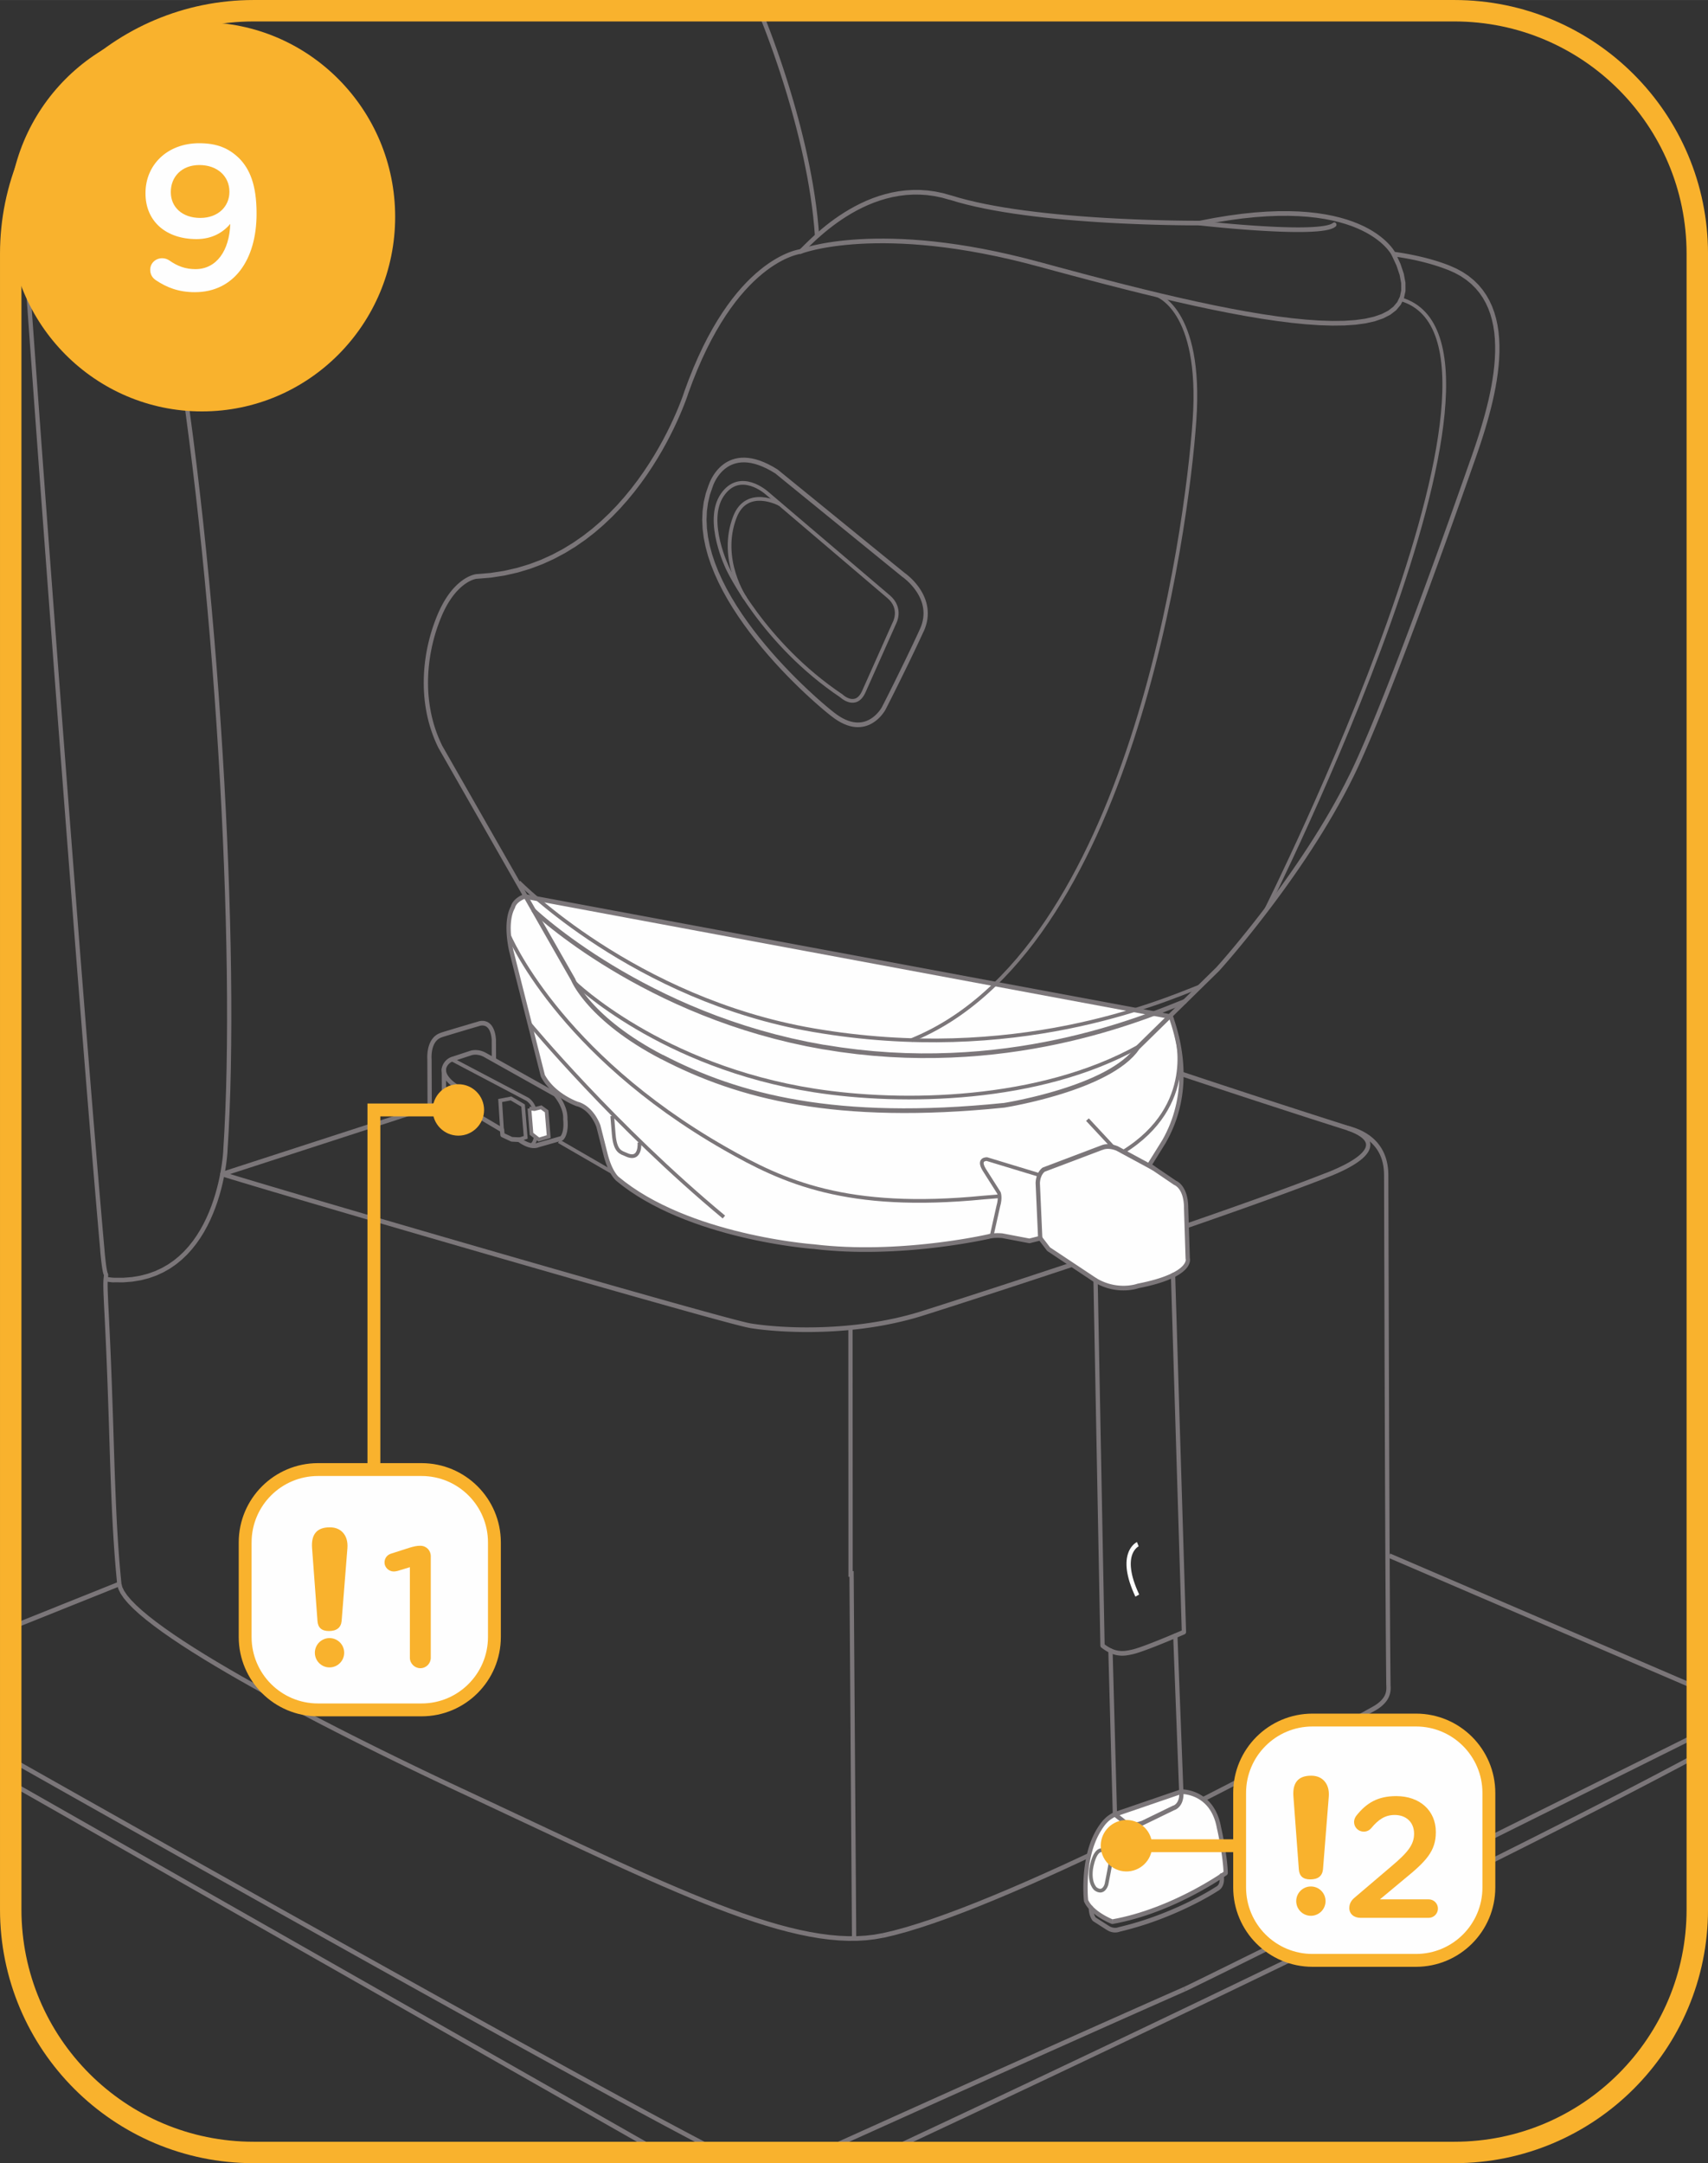 <?xml version="1.0" encoding="UTF-8"?>
<!DOCTYPE svg PUBLIC "-//W3C//DTD SVG 1.1//EN" "http://www.w3.org/Graphics/SVG/1.1/DTD/svg11.dtd">
<!-- Creator: CorelDRAW 2018 (64-Bit) -->
<svg xmlns="http://www.w3.org/2000/svg" xml:space="preserve" width="35.153mm" height="44.508mm" version="1.1" style="shape-rendering:geometricPrecision; text-rendering:geometricPrecision; image-rendering:optimizeQuality; fill-rule:evenodd; clip-rule:evenodd"
viewBox="0 0 1014.62 1284.61"
 xmlns:xlink="http://www.w3.org/1999/xlink">
 <rect x="0" y="0" width="1014.62" height="1284.61" fill="#333333" stroke="none"/>
 <defs>
  <style type="text/css">
   <![CDATA[
    .str2 {stroke:#F9B22D;stroke-width:12.73;stroke-miterlimit:4}
    .str3 {stroke:#F9B22D;stroke-width:7.64;stroke-miterlimit:4}
    .str0 {stroke:#7B7679;stroke-width:2.2;stroke-miterlimit:22.926}
    .str1 {stroke:#797777;stroke-width:2.2;stroke-miterlimit:22.926}
    .fil2 {fill:none;fill-rule:nonzero}
    .fil1 {fill:#FEFEFE;fill-rule:nonzero}
    .fil3 {fill:#F9B22D;fill-rule:nonzero}
    .fil0 {fill:#7B7679;fill-rule:nonzero}
   ]]>
  </style>
 </defs>
 <g id="Слой_x0020_1">
  <g>
   <polygon class="fil0" points="1007.72,1029 1008.78,1031.51 1001.93,1034.92 994.24,1038.75 985.76,1042.96 976.57,1047.53 966.73,1052.43 956.31,1057.61 945.39,1063.04 934.01,1068.7 922.27,1074.54 910.21,1080.53 897.92,1086.64 885.45,1092.84 872.88,1099.08 860.27,1105.34 847.69,1111.59 835.21,1117.79 822.9,1123.9 810.82,1129.89 799.05,1135.73 787.64,1141.39 776.67,1146.83 766.21,1152.01 756.32,1156.91 747.08,1161.48 738.54,1165.71 730.78,1169.54 723.86,1172.95 717.85,1175.9 712.83,1178.36 708.85,1180.31 705.98,1181.7 704.29,1182.49 703.3,1179.94 704.96,1179.16 707.81,1177.78 711.78,1175.84 716.8,1173.38 722.81,1170.42 729.72,1167.02 737.48,1163.18 746.02,1158.97 755.27,1154.39 765.15,1149.49 775.62,1144.31 786.59,1138.87 797.99,1133.22 809.77,1127.38 821.84,1121.38 834.15,1115.27 846.63,1109.07 859.2,1102.83 871.81,1096.56 884.39,1090.32 896.85,1084.12 909.15,1078.01 921.21,1072.02 932.95,1066.18 944.32,1060.53 955.25,1055.09 965.67,1049.91 975.51,1045.02 984.7,1040.45 993.18,1036.23 1000.87,1032.4 "/>
  </g>
  <g>
   <path class="fil0" d="M800.91 668.57l-0.72 2.66 0 0 -3.43 -1.09 -3.47 -1.11 -3.51 -1.12 -3.55 -1.13 -3.57 -1.15 -3.6 -1.15 -3.62 -1.17 -3.63 -1.17 -3.64 -1.18 -3.65 -1.19 -3.65 -1.18 -3.65 -1.19 -3.64 -1.18 -3.63 -1.18 -3.61 -1.18 -3.58 -1.17 -3.56 -1.17 -3.53 -1.16 -3.49 -1.15 -3.45 -1.13 -3.4 -1.12 -3.35 -1.11 -3.3 -1.09 -3.24 -1.07 -3.17 -1.05 -3.11 -1.03 -3.03 -1 -2.95 -0.98 -2.87 -0.95 -2.78 -0.93 -2.69 -0.89 -2.59 -0.87 0.74 -2.64 2.59 0.87 2.69 0.89 2.78 0.92 2.87 0.95 2.95 0.98 3.03 1 3.11 1.03 3.17 1.05 3.24 1.07 3.3 1.09 3.35 1.11 3.4 1.12 3.45 1.13 3.49 1.15 3.53 1.16 3.56 1.17 3.58 1.17 3.61 1.18 3.62 1.18 3.64 1.18 3.65 1.19 3.65 1.18 3.65 1.18 3.64 1.18 3.63 1.17 3.62 1.17 3.6 1.15 3.57 1.15 3.54 1.13 3.51 1.12 3.47 1.11 3.43 1.09 0 0zm23.82 29.11l-2.55 0.01 0 0 -0.06 -1.97 -0.16 -1.86 -0.25 -1.76 -0.34 -1.66 -0.42 -1.57 -0.5 -1.47 -0.57 -1.39 -0.63 -1.3 -0.69 -1.22 -0.74 -1.14 -0.79 -1.07 -0.83 -1 -0.86 -0.93 -0.89 -0.87 -0.92 -0.8 -0.93 -0.74 -0.94 -0.69 -0.95 -0.63 -0.95 -0.57 -0.94 -0.53 -0.93 -0.48 -0.91 -0.43 -0.89 -0.39 -0.85 -0.35 -0.82 -0.31 -0.78 -0.28 -0.72 -0.24 -0.67 -0.21 -0.61 -0.18 -0.54 -0.16 -0.48 -0.14 -0.41 -0.12 0.72 -2.66 0.37 0.11 0.46 0.14 0.55 0.16 0.63 0.19 0.7 0.22 0.77 0.26 0.82 0.29 0.87 0.33 0.92 0.37 0.95 0.42 0.98 0.46 1 0.52 1.02 0.57 1.03 0.63 1.04 0.69 1.04 0.75 1.02 0.82 1.01 0.89 0.99 0.96 0.96 1.04 0.92 1.12 0.88 1.2 0.83 1.28 0.77 1.37 0.71 1.46 0.63 1.55 0.56 1.65 0.47 1.74 0.38 1.84 0.28 1.94 0.18 2.03 0.07 2.14 0 0zm1.32 303.3l-2.55 0.03 0 -0 -0.08 -7.39 -0.07 -8.08 -0.07 -8.71 -0.07 -9.29 -0.06 -9.81 -0.06 -10.27 -0.06 -10.69 -0.06 -11.04 -0.06 -11.34 -0.05 -11.58 -0.05 -11.77 -0.05 -11.91 -0.05 -11.98 -0.05 -12.01 -0.04 -11.98 -0.04 -11.89 -0.04 -11.75 -0.04 -11.55 -0.03 -11.3 -0.03 -11 -0.03 -10.63 -0.03 -10.22 -0.03 -9.75 -0.03 -9.22 -0.02 -8.64 -0.02 -8 -0.02 -7.31 -0.02 -6.56 -0.02 -5.76 -0.01 -4.9 -0.01 -3.98 -0.01 -3.02 2.55 -0.01 0.01 3.02 0.01 3.99 0.01 4.9 0.02 5.76 0.02 6.56 0.02 7.31 0.02 8 0.02 8.64 0.03 9.22 0.03 9.75 0.03 10.22 0.03 10.63 0.03 11 0.03 11.3 0.04 11.55 0.04 11.75 0.04 11.89 0.04 11.97 0.05 12.01 0.05 11.98 0.05 11.91 0.05 11.77 0.05 11.58 0.06 11.34 0.06 11.04 0.06 10.68 0.06 10.27 0.06 9.81 0.07 9.28 0.07 8.71 0.07 8.08 0.08 7.39 0 -0zm-9.62 15.09l-1.15 -2.46 0 0 0.85 -0.49 0.79 -0.49 0.73 -0.48 0.67 -0.49 0.62 -0.48 0.57 -0.48 0.51 -0.47 0.47 -0.47 0.42 -0.46 0.38 -0.46 0.35 -0.45 0.3 -0.44 0.27 -0.43 0.24 -0.43 0.21 -0.42 0.18 -0.41 0.15 -0.39 0.13 -0.39 0.11 -0.38 0.09 -0.37 0.07 -0.37 0.06 -0.35 0.04 -0.34 0.03 -0.34 0.02 -0.32 0.01 -0.31 0.01 -0.3 -0 -0.29 -0.01 -0.29 -0.01 -0.28 -0.01 -0.26 -0.01 -0.26 2.55 -0.03 0.01 0.23 0.01 0.26 0.01 0.29 0.01 0.31 0 0.35 -0.01 0.37 -0.01 0.38 -0.03 0.41 -0.04 0.42 -0.05 0.45 -0.08 0.47 -0.1 0.46 -0.12 0.49 -0.14 0.51 -0.17 0.51 -0.2 0.53 -0.23 0.53 -0.27 0.53 -0.3 0.54 -0.34 0.55 -0.38 0.55 -0.42 0.55 -0.46 0.55 -0.51 0.55 -0.55 0.55 -0.6 0.55 -0.64 0.55 -0.69 0.54 -0.75 0.54 -0.8 0.53 -0.86 0.53 -0.92 0.52 0 0zm-291.74 134.68l-0.49 -2.72 0 0 6.71 -1.57 7.23 -1.98 7.72 -2.36 8.17 -2.71 8.58 -3.05 8.95 -3.35 9.29 -3.65 9.59 -3.91 9.85 -4.14 10.08 -4.36 10.26 -4.55 10.42 -4.72 10.53 -4.87 10.61 -4.99 10.66 -5.09 10.66 -5.17 10.63 -5.22 10.57 -5.25 10.46 -5.26 10.32 -5.24 10.15 -5.2 9.94 -5.13 9.69 -5.05 9.4 -4.94 9.09 -4.8 8.73 -4.64 8.33 -4.46 7.9 -4.25 7.44 -4.03 6.93 -3.78 6.39 -3.5 5.82 -3.2 1.15 2.46 -5.82 3.21 -6.4 3.5 -6.94 3.78 -7.44 4.03 -7.91 4.26 -8.34 4.46 -8.73 4.65 -9.09 4.8 -9.41 4.94 -9.7 5.05 -9.94 5.13 -10.16 5.2 -10.34 5.24 -10.47 5.26 -10.57 5.25 -10.64 5.22 -10.67 5.18 -10.67 5.1 -10.63 5 -10.55 4.88 -10.43 4.73 -10.28 4.57 -10.09 4.37 -9.87 4.16 -9.61 3.92 -9.32 3.66 -8.99 3.37 -8.62 3.06 -8.21 2.73 -7.78 2.38 -7.31 2 -6.8 1.6 0 0zm-251.11 -86.09l1 -2.55 0 0 11.42 5.34 11.15 5.23 10.88 5.11 10.61 4.98 10.34 4.86 10.09 4.72 9.83 4.58 9.58 4.43 9.33 4.28 9.09 4.12 8.86 3.95 8.62 3.78 8.39 3.6 8.16 3.42 7.95 3.23 7.73 3.03 7.51 2.83 7.31 2.63 7.1 2.41 6.9 2.19 6.71 1.97 6.51 1.74 6.33 1.5 6.14 1.26 5.96 1.01 5.79 0.76 5.62 0.5 5.46 0.24 5.29 -0.03 5.13 -0.31 4.98 -0.58 4.83 -0.87 0.49 2.72 -4.98 0.89 -5.12 0.6 -5.26 0.31 -5.41 0.03 -5.56 -0.24 -5.72 -0.51 -5.89 -0.77 -6.05 -1.03 -6.22 -1.28 -6.39 -1.52 -6.58 -1.75 -6.76 -1.98 -6.95 -2.21 -7.15 -2.43 -7.34 -2.64 -7.55 -2.84 -7.76 -3.05 -7.97 -3.24 -8.19 -3.43 -8.41 -3.61 -8.64 -3.78 -8.87 -3.96 -9.1 -4.12 -9.34 -4.28 -9.59 -4.43 -9.83 -4.58 -10.09 -4.72 -10.35 -4.86 -10.61 -4.98 -10.88 -5.11 -11.15 -5.23 -11.42 -5.34 0 0zm-203.95 -123.87l2.53 -0.3 0 0 0.48 1.95 1.11 2.3 1.75 2.58 2.38 2.82 2.97 3.03 3.52 3.21 4.05 3.38 4.54 3.53 5.01 3.67 5.44 3.79 5.85 3.9 6.23 4.01 6.57 4.09 6.89 4.17 7.18 4.23 7.44 4.29 7.67 4.33 7.87 4.36 8.04 4.38 8.2 4.39 8.31 4.39 8.4 4.37 8.46 4.35 8.49 4.31 8.49 4.26 8.46 4.2 8.41 4.13 8.32 4.05 8.21 3.96 8.07 3.85 7.9 3.74 7.71 3.61 -1 2.55 -7.71 -3.61 -7.91 -3.74 -8.08 -3.85 -8.22 -3.96 -8.33 -4.06 -8.42 -4.13 -8.47 -4.21 -8.5 -4.27 -8.49 -4.32 -8.47 -4.35 -8.41 -4.38 -8.32 -4.39 -8.21 -4.4 -8.06 -4.39 -7.89 -4.37 -7.69 -4.34 -7.46 -4.3 -7.2 -4.25 -6.92 -4.18 -6.6 -4.11 -6.26 -4.02 -5.89 -3.93 -5.49 -3.82 -5.06 -3.71 -4.61 -3.58 -4.13 -3.44 -3.62 -3.3 -3.09 -3.15 -2.53 -3 -1.95 -2.87 -1.33 -2.75 -0.64 -2.68 0 0zm-7.82 -165.57l2.54 -0.16 0 0 0.36 6.99 0.33 6.81 0.31 6.62 0.29 6.45 0.26 6.29 0.24 6.12 0.23 5.98 0.21 5.83 0.2 5.69 0.19 5.56 0.18 5.43 0.17 5.32 0.16 5.21 0.16 5.11 0.16 5 0.16 4.92 0.16 4.83 0.17 4.76 0.18 4.69 0.18 4.63 0.19 4.57 0.2 4.52 0.21 4.48 0.23 4.45 0.25 4.42 0.27 4.4 0.29 4.38 0.31 4.38 0.34 4.37 0.37 4.38 0.4 4.4 0.43 4.42 -2.53 0.3 -0.43 -4.44 -0.4 -4.41 -0.37 -4.4 -0.34 -4.4 -0.31 -4.39 -0.29 -4.4 -0.27 -4.41 -0.25 -4.43 -0.23 -4.46 -0.22 -4.49 -0.2 -4.53 -0.19 -4.58 -0.18 -4.63 -0.18 -4.7 -0.17 -4.77 -0.16 -4.84 -0.16 -4.92 -0.16 -5.01 -0.16 -5.11 -0.16 -5.21 -0.17 -5.32 -0.18 -5.43 -0.19 -5.56 -0.2 -5.69 -0.21 -5.82 -0.23 -5.97 -0.24 -6.12 -0.26 -6.28 -0.29 -6.45 -0.31 -6.62 -0.33 -6.79 -0.36 -6.98 0 0zm-0.3 -15.85l2.53 0.32 0 -0.02 -0.02 0.2 -0.01 0.22 -0.02 0.23 -0.01 0.24 -0.01 0.26 -0.01 0.28 -0.01 0.3 -0.01 0.31 -0.01 0.32 -0 0.35 -0 0.36 0 0.38 0 0.4 0 0.42 0.01 0.43 0.01 0.46 0.01 0.48 0.01 0.49 0.01 0.51 0.02 0.54 0.02 0.56 0.02 0.58 0.02 0.6 0.03 0.62 0.03 0.65 0.03 0.67 0.03 0.7 0.03 0.72 0.03 0.74 0.03 0.76 0.04 0.79 0.04 0.82 -2.54 0.16 -0.04 -0.82 -0.04 -0.8 -0.04 -0.78 -0.03 -0.74 -0.03 -0.72 -0.03 -0.7 -0.03 -0.68 -0.03 -0.65 -0.03 -0.63 -0.02 -0.61 -0.02 -0.58 -0.02 -0.57 -0.02 -0.54 -0.01 -0.53 -0.01 -0.51 -0.01 -0.48 -0.01 -0.46 -0.01 -0.45 -0 -0.43 -0 -0.41 0 -0.4 0 -0.38 0 -0.36 0.01 -0.35 0.01 -0.33 0.01 -0.31 0.01 -0.3 0.01 -0.29 0.02 -0.28 0.02 -0.26 0.02 -0.25 0.02 -0.24 0 -0.02zm-0 0.02l0 -0.02 -0.01 0.1 0.01 -0.09zm-1.99 -16.93l2.53 -0.27 0 -0 0.17 1.83 0.16 1.66 0.16 1.5 0.15 1.35 0.14 1.21 0.14 1.07 0.13 0.94 0.12 0.82 0.12 0.71 0.1 0.61 0.1 0.51 0.09 0.43 0.08 0.34 0.07 0.26 0.06 0.2 0.05 0.16 0.04 0.1 0.03 0.06 0.05 0.1 0.05 0.12 0.07 0.16 0.07 0.22 0.05 0.26 0.02 0.25 0 0.2 -0.01 0.23 -0.02 0.25 -0.03 0.27 -0.03 0.31 -0.04 0.39 -0.05 0.46 -0.06 0.54 -2.53 -0.32 0.06 -0.55 0.05 -0.46 0.04 -0.37 0.03 -0.31 0.02 -0.24 0.01 -0.16 0 -0.1 0 -0.06 0.01 0.05 0.01 0.09 0.02 0.06 0 0.01 -0.02 -0.05 -0.05 -0.11 -0.08 -0.18 -0.08 -0.22 -0.08 -0.25 -0.09 -0.3 -0.1 -0.36 -0.1 -0.41 -0.1 -0.48 -0.11 -0.57 -0.12 -0.65 -0.12 -0.75 -0.13 -0.86 -0.14 -0.97 -0.14 -1.09 -0.15 -1.23 -0.15 -1.37 -0.16 -1.52 -0.17 -1.68 -0.17 -1.84 0 -0zm-48.4 -633.02l2.54 -0.2 0.98 14.36 1.08 15.59 1.17 16.73 1.26 17.79 1.34 18.76 1.41 19.64 1.48 20.42 1.54 21.13 1.6 21.74 1.65 22.27 1.69 22.71 1.72 23.06 1.75 23.32 1.77 23.49 1.79 23.58 1.79 23.58 1.8 23.48 1.79 23.3 1.78 23.04 1.76 22.68 1.73 22.24 1.7 21.7 1.67 21.09 1.62 20.37 1.57 19.58 1.51 18.69 1.45 17.72 1.37 16.66 1.3 15.51 1.21 14.27 1.12 12.95 1.02 11.53 -2.53 0.27 -1.02 -11.54 -1.12 -12.95 -1.21 -14.28 -1.3 -15.51 -1.37 -16.66 -1.45 -17.72 -1.51 -18.7 -1.57 -19.58 -1.62 -20.37 -1.67 -21.09 -1.7 -21.71 -1.73 -22.24 -1.76 -22.68 -1.78 -23.04 -1.79 -23.31 -1.8 -23.48 -1.79 -23.58 -1.79 -23.58 -1.77 -23.49 -1.75 -23.32 -1.72 -23.06 -1.69 -22.71 -1.65 -22.27 -1.6 -21.74 -1.54 -21.13 -1.48 -20.42 -1.41 -19.64 -1.34 -18.76 -1.26 -17.79 -1.17 -16.73 -1.08 -15.59 -0.98 -14.36z"/>
  </g>
  <g>
   <polygon class="fil0" points="71.33,941.94 6.79,967.82 5.91,965.22 70.45,939.34 "/>
  </g>
  <g>
   <polygon class="fil0" points="1007.78,1003.73 824.88,925.14 825.81,922.56 1008.72,1001.16 "/>
  </g>
  <g>
   <path class="fil0" d="M428.43 1277l-1.09 2.5 -8.11 -4.21 -8.94 -4.69 -9.71 -5.15 -10.43 -5.58 -11.11 -5.98 -11.74 -6.35 -12.31 -6.7 -12.84 -7.01 -13.32 -7.3 -13.74 -7.55 -14.12 -7.78 -14.45 -7.98 -14.72 -8.15 -14.95 -8.29 -15.13 -8.41 -15.26 -8.49 -15.33 -8.55 -15.36 -8.58 -15.34 -8.57 -15.27 -8.54 -15.14 -8.48 -14.97 -8.4 -14.75 -8.27 -14.48 -8.13 -14.16 -7.96 -13.78 -7.75 -13.36 -7.52 -12.89 -7.26 -12.37 -6.97 -11.8 -6.66 -11.18 -6.31 -10.51 -5.93 1.17 -2.45 10.51 5.93 11.18 6.31 11.8 6.66 12.37 6.97 12.89 7.26 13.36 7.52 13.78 7.75 14.16 7.96 14.48 8.13 14.75 8.27 14.97 8.4 15.14 8.48 15.27 8.54 15.34 8.57 15.36 8.57 15.33 8.55 15.26 8.49 15.12 8.41 14.95 8.29 14.72 8.15 14.44 7.98 14.12 7.78 13.74 7.55 13.31 7.3 12.84 7.01 12.31 6.7 11.73 6.35 11.11 5.98 10.43 5.58 9.7 5.15 8.92 4.69 8.1 4.2zm274.89 -97.07l0.96 2.56 -6.84 3.02 -6.96 3.08 -7.09 3.14 -7.19 3.19 -7.27 3.23 -7.35 3.27 -7.41 3.3 -7.46 3.33 -7.5 3.35 -7.52 3.36 -7.53 3.36 -7.53 3.37 -7.51 3.36 -7.48 3.35 -7.44 3.33 -7.37 3.31 -7.31 3.28 -7.22 3.24 -7.12 3.2 -7.02 3.15 -6.89 3.1 -6.75 3.04 -6.6 2.97 -6.44 2.9 -6.26 2.82 -6.07 2.74 -5.86 2.64 -5.65 2.55 -5.42 2.44 -5.17 2.33 -4.92 2.22 -4.64 2.1 -0.98 -2.56 4.64 -2.1 4.92 -2.22 5.17 -2.33 5.42 -2.44 5.65 -2.55 5.86 -2.64 6.07 -2.74 6.26 -2.82 6.44 -2.9 6.6 -2.97 6.75 -3.04 6.89 -3.1 7.02 -3.15 7.12 -3.2 7.22 -3.24 7.31 -3.28 7.38 -3.31 7.44 -3.33 7.48 -3.35 7.51 -3.36 7.53 -3.37 7.53 -3.37 7.52 -3.36 7.5 -3.35 7.47 -3.33 7.41 -3.3 7.35 -3.27 7.27 -3.23 7.19 -3.19 7.09 -3.14 6.97 -3.08 6.84 -3.02z"/>
  </g>
  <g>
   <path class="fil0" d="M453.32 8.01l-2.31 1.15 0.06 0.12 -0.04 -0.07 -0.02 -0.04 -0.04 -0.06 -0.04 -0.08 -0.04 -0.07 -0.03 -0.07 -0.03 -0.05 -0.04 -0.08 -0.04 -0.07 -0.04 -0.07 -0.04 -0.07 -0.04 -0.07 -0.03 -0.06 -0.04 -0.07 -0.04 -0.07 -0.05 -0.08 -0.04 -0.07 -0.03 -0.05 -0.04 -0.07 -0.04 -0.07 -0.05 -0.08 -0.04 -0.07 -0.04 -0.07 -0.03 -0.05 -0.04 -0.07 -0.05 -0.09 -0.03 -0.06 -0.04 -0.07 -0.05 -0.08 -0.04 -0.07 -0.04 -0.07 -0.04 -0.08 2.16 -1.47 0.04 0.07 0.05 0.08 0.04 0.07 0.04 0.07 0.05 0.08 0.05 0.08 0.03 0.05 0.04 0.07 0.05 0.09 0.04 0.07 0.04 0.07 0.03 0.06 0.04 0.07 0.04 0.07 0.05 0.09 0.04 0.07 0.03 0.06 0.04 0.07 0.04 0.07 0.04 0.08 0.04 0.07 0.04 0.07 0.04 0.07 0.04 0.07 0.03 0.05 0.05 0.09 0.03 0.07 0.04 0.07 0.03 0.05 0.04 0.06 0.05 0.09 0.03 0.05 0.06 0.12zm-0.06 -0.12l0.04 0.07 0.02 0.05 -0.06 -0.12zm33.38 132.11l-2.54 0.2 -0.46 -5.87 -0.6 -5.89 -0.72 -5.9 -0.83 -5.9 -0.94 -5.88 -1.04 -5.84 -1.13 -5.8 -1.2 -5.74 -1.27 -5.67 -1.32 -5.58 -1.37 -5.48 -1.41 -5.37 -1.44 -5.24 -1.45 -5.09 -1.46 -4.94 -1.46 -4.77 -1.45 -4.59 -1.42 -4.39 -1.39 -4.18 -1.35 -3.95 -1.3 -3.71 -1.24 -3.47 -1.17 -3.2 -1.08 -2.92 -1 -2.63 -0.89 -2.32 -0.79 -2 -0.66 -1.67 -0.53 -1.32 -0.4 -0.96 -0.24 -0.59 -0.08 -0.19 2.31 -1.15 0.09 0.21 0.25 0.59 0.4 0.97 0.54 1.33 0.66 1.68 0.79 2.01 0.9 2.34 1 2.64 1.09 2.94 1.17 3.22 1.24 3.48 1.3 3.74 1.36 3.97 1.4 4.2 1.43 4.41 1.45 4.61 1.46 4.79 1.47 4.97 1.46 5.12 1.44 5.27 1.42 5.4 1.38 5.51 1.34 5.62 1.27 5.71 1.21 5.78 1.13 5.84 1.05 5.9 0.95 5.93 0.85 5.95 0.73 5.96 0.6 5.95 0.46 5.94z"/>
  </g>
  <g>
   <path class="fil0" d="M103.17 181.8l-2.51 0.51 0 -0 -1.09 -6.31 -1.1 -6.2 -1.11 -6.08 -1.11 -5.97 -1.13 -5.86 -1.13 -5.74 -1.14 -5.63 -1.15 -5.52 -1.16 -5.4 -1.17 -5.29 -1.18 -5.17 -1.19 -5.06 -1.2 -4.94 -1.21 -4.83 -1.22 -4.71 -1.23 -4.59 -1.25 -4.47 -1.25 -4.36 -1.27 -4.24 -1.28 -4.12 -1.29 -4 -1.31 -3.88 -1.32 -3.77 -1.33 -3.64 -1.34 -3.53 -1.36 -3.41 -1.37 -3.28 -1.39 -3.16 -1.4 -3.04 -1.41 -2.92 -1.43 -2.8 -1.44 -2.68 2.18 -1.43 1.47 2.73 1.45 2.85 1.44 2.97 1.42 3.09 1.4 3.21 1.39 3.33 1.37 3.45 1.36 3.57 1.35 3.68 1.33 3.8 1.32 3.92 1.3 4.03 1.29 4.15 1.28 4.27 1.26 4.38 1.25 4.5 1.24 4.62 1.23 4.73 1.22 4.85 1.21 4.96 1.19 5.08 1.19 5.2 1.17 5.3 1.17 5.42 1.16 5.54 1.14 5.65 1.14 5.76 1.13 5.88 1.12 5.99 1.11 6.1 1.1 6.21 1.1 6.32 0 -0zm31.97 501.9l-2.54 -0.2 0 0 0.68 -11.47 0.56 -12.06 0.44 -12.62 0.32 -13.14 0.2 -13.63 0.09 -14.09 -0.03 -14.52 -0.14 -14.92 -0.25 -15.28 -0.36 -15.62 -0.47 -15.92 -0.58 -16.19 -0.68 -16.43 -0.79 -16.63 -0.89 -16.81 -1 -16.95 -1.1 -17.06 -1.2 -17.14 -1.3 -17.19 -1.4 -17.21 -1.5 -17.19 -1.59 -17.15 -1.69 -17.07 -1.78 -16.96 -1.88 -16.82 -1.97 -16.64 -2.06 -16.44 -2.14 -16.2 -2.23 -15.94 -2.32 -15.64 -2.4 -15.3 -2.49 -14.94 2.51 -0.51 2.49 14.97 2.41 15.33 2.32 15.66 2.23 15.96 2.15 16.22 2.06 16.46 1.97 16.67 1.88 16.84 1.78 16.98 1.69 17.09 1.59 17.16 1.5 17.21 1.4 17.23 1.3 17.21 1.2 17.16 1.1 17.08 1 16.97 0.89 16.83 0.79 16.65 0.68 16.45 0.58 16.21 0.47 15.94 0.36 15.64 0.25 15.31 0.14 14.94 0.03 14.55 -0.09 14.12 -0.2 13.66 -0.32 13.17 -0.44 12.65 -0.56 12.1 -0.68 11.51 0 0zm-67.57 77.85l0.1 -2.77 0 0 5.52 0.02 5.19 -0.41 4.87 -0.81 4.56 -1.18 4.27 -1.52 3.98 -1.84 3.71 -2.12 3.45 -2.38 3.2 -2.62 2.96 -2.83 2.73 -3.01 2.51 -3.17 2.3 -3.3 2.1 -3.4 1.91 -3.48 1.72 -3.52 1.55 -3.54 1.38 -3.53 1.22 -3.49 1.07 -3.43 0.94 -3.33 0.81 -3.21 0.68 -3.06 0.58 -2.88 0.47 -2.68 0.38 -2.44 0.3 -2.18 0.23 -1.89 0.16 -1.56 0.11 -1.22 0.06 -0.85 0.03 -0.45 2.54 0.2 -0.03 0.46 -0.07 0.88 -0.11 1.26 -0.17 1.61 -0.23 1.93 -0.3 2.23 -0.39 2.5 -0.48 2.74 -0.59 2.94 -0.7 3.13 -0.82 3.28 -0.96 3.42 -1.1 3.51 -1.26 3.58 -1.42 3.63 -1.59 3.65 -1.78 3.63 -1.97 3.6 -2.18 3.52 -2.4 3.43 -2.62 3.3 -2.85 3.15 -3.1 2.96 -3.36 2.75 -3.62 2.51 -3.9 2.23 -4.18 1.93 -4.47 1.6 -4.77 1.23 -5.07 0.84 -5.38 0.42 -5.7 -0.02 0 0zm-5.06 -0.66l0.51 -2.71 0.1 0.02 0.11 0.02 0.13 0.03 0.13 0.02 0.13 0.03 0.13 0.02 0.15 0.02 0.16 0.03 0.15 0.03 0.15 0.02 0.17 0.02 0.16 0.03 0.16 0.02 0.17 0.02 0.17 0.02 0.17 0.02 0.16 0.02 0.16 0.02 0.18 0.02 0.17 0.02 0.16 0.02 0.16 0.02 0.16 0.02 0.16 0.01 0.15 0.01 0.14 0.01 0.14 0.01 0.13 0.01 0.14 0.01 0.1 0.01 0.11 0.01 0.1 0.01 -0.1 2.77 -0.12 -0.01 -0.13 -0.01 -0.15 -0.01 -0.13 -0.01 -0.15 -0.01 -0.15 -0.01 -0.15 -0.01 -0.16 -0.02 -0.15 -0.01 -0.17 -0.02 -0.18 -0.02 -0.18 -0.02 -0.17 -0.02 -0.17 -0.02 -0.18 -0.02 -0.18 -0.02 -0.17 -0.02 -0.18 -0.02 -0.17 -0.02 -0.18 -0.03 -0.17 -0.03 -0.17 -0.02 -0.18 -0.03 -0.16 -0.03 -0.15 -0.03 -0.16 -0.02 -0.17 -0.03 -0.15 -0.03 -0.14 -0.03 -0.13 -0.03 -0.13 -0.03 -0.13 -0.03z"/>
  </g>
  <g>
   <path class="fil0" d="M445.78 785.87l-0.37 2.74 0 0 -2.06 -0.42 -3.3 -0.8 -4.5 -1.15 -5.63 -1.5 -6.68 -1.81 -7.65 -2.1 -8.55 -2.38 -9.37 -2.62 -10.11 -2.85 -10.77 -3.04 -11.35 -3.22 -11.86 -3.38 -12.28 -3.51 -12.63 -3.62 -12.9 -3.71 -13.09 -3.77 -13.2 -3.81 -13.23 -3.83 -13.18 -3.82 -13.06 -3.79 -12.85 -3.74 -12.57 -3.67 -12.21 -3.57 -11.77 -3.45 -11.25 -3.3 -10.65 -3.14 -9.98 -2.95 -9.22 -2.73 -8.39 -2.5 -7.47 -2.24 -6.49 -1.96 -5.42 -1.66 0.69 -2.66 5.41 1.65 6.48 1.96 7.47 2.24 8.38 2.5 9.22 2.73 9.97 2.95 10.65 3.14 11.25 3.3 11.77 3.45 12.21 3.57 12.57 3.67 12.85 3.74 13.05 3.79 13.18 3.82 13.23 3.83 13.2 3.81 13.09 3.77 12.9 3.71 12.63 3.62 12.28 3.51 11.85 3.38 11.35 3.22 10.77 3.04 10.11 2.85 9.37 2.62 8.55 2.37 7.65 2.1 6.67 1.81 5.61 1.49 4.47 1.15 3.25 0.79 1.9 0.39 0 0zm-0 -0l0 0 -0.72 -0.12 0.72 0.11zm100.07 -6.72l0.69 2.67 0 0 -3.72 1.08 -3.73 1 -3.73 0.92 -3.73 0.85 -3.73 0.78 -3.72 0.71 -3.71 0.64 -3.69 0.57 -3.67 0.51 -3.65 0.45 -3.61 0.39 -3.58 0.33 -3.54 0.28 -3.49 0.23 -3.44 0.18 -3.39 0.13 -3.33 0.09 -3.26 0.05 -3.2 0.01 -3.12 -0.03 -3.05 -0.06 -2.96 -0.1 -2.88 -0.12 -2.78 -0.15 -2.69 -0.18 -2.59 -0.2 -2.48 -0.22 -2.37 -0.24 -2.26 -0.25 -2.14 -0.27 -2.01 -0.28 -1.88 -0.29 0.37 -2.74 1.85 0.29 1.98 0.27 2.11 0.27 2.23 0.25 2.34 0.24 2.46 0.22 2.56 0.2 2.66 0.18 2.76 0.15 2.85 0.12 2.94 0.1 3.02 0.06 3.09 0.03 3.17 -0.01 3.24 -0.05 3.3 -0.09 3.36 -0.13 3.41 -0.18 3.46 -0.23 3.51 -0.28 3.54 -0.33 3.58 -0.39 3.61 -0.44 3.63 -0.51 3.65 -0.57 3.67 -0.63 3.68 -0.7 3.69 -0.76 3.69 -0.84 3.69 -0.92 3.68 -0.99 3.67 -1.07 0 0zm242.23 -82.74l0.87 2.6 0 0 -7.16 2.78 -7.63 2.89 -8.04 3 -8.41 3.09 -8.75 3.17 -9.03 3.24 -9.28 3.28 -9.48 3.33 -9.63 3.36 -9.75 3.37 -9.82 3.37 -9.85 3.36 -9.83 3.33 -9.77 3.29 -9.67 3.24 -9.51 3.18 -9.33 3.1 -9.09 3.01 -8.81 2.91 -8.49 2.79 -8.13 2.66 -7.72 2.52 -7.27 2.36 -6.78 2.2 -6.23 2.01 -5.65 1.82 -5.03 1.61 -4.36 1.4 -3.65 1.16 -2.89 0.92 -2.1 0.66 -1.26 0.39 -0.69 -2.67 1.24 -0.38 2.09 -0.66 2.89 -0.92 3.64 -1.16 4.36 -1.4 5.03 -1.61 5.65 -1.82 6.23 -2.01 6.77 -2.2 7.27 -2.36 7.72 -2.52 8.12 -2.66 8.49 -2.79 8.81 -2.91 9.09 -3.01 9.32 -3.1 9.51 -3.18 9.66 -3.24 9.77 -3.29 9.82 -3.33 9.84 -3.35 9.82 -3.37 9.74 -3.37 9.63 -3.35 9.47 -3.33 9.27 -3.28 9.03 -3.23 8.74 -3.17 8.41 -3.09 8.03 -3 7.61 -2.89 7.15 -2.77 0 0zm12.09 -25.19l0.77 -2.64 2.02 0.74 1.84 0.76 1.67 0.79 1.5 0.81 1.33 0.84 1.16 0.87 1.01 0.91 0.85 0.95 0.69 1 0.53 1.05 0.34 1.1 0.15 1.13 -0.04 1.13 -0.22 1.11 -0.38 1.08 -0.53 1.05 -0.67 1.03 -0.79 1 -0.91 0.98 -1.03 0.97 -1.15 0.97 -1.26 0.95 -1.37 0.95 -1.47 0.94 -1.58 0.94 -1.68 0.93 -1.77 0.93 -1.87 0.92 -1.96 0.91 -2.05 0.9 -2.13 0.9 -2.21 0.89 -0.87 -2.6 2.18 -0.87 2.09 -0.89 2.01 -0.89 1.91 -0.89 1.82 -0.89 1.72 -0.9 1.62 -0.9 1.51 -0.89 1.4 -0.9 1.29 -0.89 1.16 -0.88 1.04 -0.87 0.91 -0.86 0.79 -0.85 0.65 -0.82 0.51 -0.79 0.38 -0.75 0.25 -0.71 0.13 -0.67 0.02 -0.63 -0.08 -0.62 -0.2 -0.63 -0.33 -0.66 -0.48 -0.69 -0.64 -0.72 -0.81 -0.73 -1 -0.74 -1.18 -0.74 -1.36 -0.74 -1.55 -0.73 -1.74 -0.72 -1.93 -0.71z"/>
  </g>
  <g>
   <polygon class="fil0" points="504,936.4 503.94,788.39 506.48,788.39 506.55,936.4 "/>
  </g>
  <g>
   <polygon class="fil0" points="506.1,1151.14 504.57,933.02 507.12,933.01 508.65,1151.12 "/>
  </g>
  <g>
   <polygon class="fil0" points="6.94,1057.52 392.87,1277.03 391.69,1279.48 5.76,1059.98 "/>
  </g>
  <g>
   <polygon class="fil0" points="1007.69,1041.08 1008.81,1043.56 996.1,1050.33 982.85,1057.3 969.09,1064.47 954.86,1071.82 940.21,1079.32 925.17,1086.97 909.79,1094.74 894.09,1102.62 878.12,1110.59 861.93,1118.63 845.54,1126.73 829,1134.87 812.34,1143.02 795.61,1151.19 778.84,1159.34 762.08,1167.47 745.36,1175.54 728.72,1183.56 712.2,1191.49 695.84,1199.32 679.68,1207.05 663.76,1214.64 648.11,1222.08 632.79,1229.35 617.81,1236.45 603.23,1243.33 589.09,1250.01 575.42,1256.45 562.25,1262.64 549.64,1268.56 537.62,1274.19 526.23,1279.52 525.22,1276.98 536.61,1271.65 548.63,1266.02 561.24,1260.1 574.4,1253.91 588.07,1247.47 602.22,1240.8 616.79,1233.91 631.77,1226.81 647.09,1219.54 662.74,1212.1 678.65,1204.51 694.81,1196.79 711.17,1188.96 727.69,1181.02 744.32,1173.01 761.04,1164.94 777.8,1156.81 794.56,1148.66 811.29,1140.5 827.95,1132.34 844.48,1124.21 860.87,1116.11 877.06,1108.07 893.02,1100.1 908.71,1092.23 924.09,1084.46 939.13,1076.82 953.77,1069.32 967.99,1061.97 981.74,1054.81 994.99,1047.84 "/>
  </g>
  <g>
   <polygon class="fil1" points="676.73,946.9 674.46,948.16 673.41,945.83 672.49,943.61 671.7,941.5 671.02,939.49 670.47,937.58 670.02,935.76 669.67,934.04 669.42,932.41 669.26,930.87 669.18,929.42 669.18,928.05 669.25,926.77 669.39,925.56 669.59,924.43 669.84,923.39 670.14,922.42 670.48,921.53 670.85,920.7 671.25,919.96 671.66,919.28 672.09,918.67 672.52,918.13 672.94,917.65 673.35,917.23 673.75,916.88 674.11,916.57 674.45,916.32 674.74,916.12 675,915.95 675.2,915.85 675.31,915.78 675.4,915.74 676.4,918.29 676.42,918.28 676.34,918.32 676.22,918.39 676.06,918.48 675.86,918.62 675.61,918.81 675.34,919.03 675.04,919.31 674.73,919.62 674.4,919.99 674.07,920.41 673.74,920.88 673.41,921.41 673.1,922.01 672.8,922.66 672.53,923.38 672.28,924.18 672.07,925.05 671.9,925.99 671.79,927.02 671.72,928.14 671.72,929.34 671.79,930.64 671.94,932.03 672.17,933.52 672.49,935.11 672.91,936.8 673.43,938.6 674.07,940.5 674.83,942.52 675.71,944.65 "/>
  </g>
  <g>
   <path class="fil0" d="M334.54 664.67c-0.1,-0.75 0.38,-1.46 1.07,-1.57 0.69,-0.11 1.35,0.41 1.45,1.16l-2.52 0.41zm-0.55 12.63l-0.65 -2.68 -0.57 0.35 0.22 -0.26 0.21 -0.28 0.19 -0.3 0.18 -0.33 0.16 -0.35 0.15 -0.37 0.14 -0.38 0.12 -0.4 0.11 -0.42 0.1 -0.42 0.08 -0.43 0.07 -0.44 0.06 -0.44 0.05 -0.44 0.03 -0.44 0.03 -0.44 0.02 -0.42 0.01 -0.41 0 -0.4 -0.01 -0.39 -0.01 -0.37 -0.01 -0.35 -0.01 -0.32 -0.02 -0.3 -0.02 -0.27 -0.02 -0.24 -0.02 -0.21 -0.02 -0.18 -0.01 -0.14 -0.01 -0.08 -0.01 -0.08 0 -0 2.52 -0.41 0.01 0.04 0.01 0.06 0.02 0.14 0.01 0.16 0.02 0.2 0.02 0.24 0.03 0.27 0.02 0.31 0.02 0.33 0.02 0.37 0.01 0.39 0.01 0.4 0.01 0.43 -0 0.45 -0.01 0.47 -0.02 0.48 -0.03 0.49 -0.04 0.51 -0.06 0.52 -0.07 0.51 -0.08 0.52 -0.1 0.53 -0.12 0.52 -0.14 0.52 -0.16 0.52 -0.18 0.52 -0.2 0.5 -0.23 0.5 -0.27 0.48 -0.29 0.46 -0.33 0.44 -0.36 0.42 -0.57 0.35zm0.57 -0.35c-0.5,0.53 -1.31,0.52 -1.8,-0.02 -0.49,-0.55 -0.48,-1.42 0.02,-1.96l1.78 1.98zm-15.3 1.69l14.09 -4.02 0.65 2.68 -14.09 4.02 -0.91 -2.57 0.26 -0.11zm0.65 2.68c-0.68,0.19 -1.38,-0.25 -1.56,-0.99 -0.18,-0.74 0.23,-1.5 0.91,-1.69l0.65 2.68zm-11.61 -3.15l0.12 -2.77 0.66 0.24 0.64 0.46 0.62 0.42 0.6 0.38 0.58 0.34 0.56 0.31 0.53 0.27 0.52 0.24 0.49 0.21 0.47 0.17 0.45 0.15 0.43 0.13 0.4 0.1 0.38 0.08 0.36 0.06 0.35 0.04 0.32 0.03 0.29 0.01 0.28 0 0.26 -0.01 0.23 -0.02 0.22 -0.03 0.19 -0.03 0.16 -0.03 0.16 -0.04 0.13 -0.03 0.1 -0.03 0.08 -0.03 0.08 -0.03 0.04 -0.02 0 -0 0.03 -0.02 -0.04 0.02 1.17 2.46 -0.06 0.03 -0.03 0.02 -0.12 0.05 -0.12 0.05 -0.12 0.05 -0.17 0.06 -0.2 0.06 -0.21 0.06 -0.23 0.05 -0.27 0.05 -0.28 0.04 -0.3 0.03 -0.33 0.03 -0.35 0.01 -0.36 0 -0.4 -0.01 -0.42 -0.04 -0.43 -0.05 -0.45 -0.07 -0.48 -0.1 -0.5 -0.12 -0.52 -0.15 -0.53 -0.18 -0.56 -0.21 -0.57 -0.24 -0.59 -0.27 -0.61 -0.31 -0.63 -0.34 -0.65 -0.38 -0.67 -0.42 -0.68 -0.46 -0.7 -0.51 0.66 0.24zm-0.66 -0.24c-0.58,-0.43 -0.73,-1.3 -0.33,-1.93 0.4,-0.63 1.19,-0.79 1.77,-0.36l-1.44 2.29zm-3.54 -2.74l4.32 0.22 -0.12 2.77 -4.32 -0.22 -0.44 -0.11 0.56 -2.66zm-0.12 2.77c-0.7,-0.03 -1.25,-0.68 -1.22,-1.45 0.03,-0.76 0.63,-1.35 1.33,-1.32l-0.12 2.77zm-4.99 -5.24l5.55 2.59 -1 2.55 -5.55 -2.59 -0.76 -1.15 1.77 -1.39zm-1 2.55c-0.65,-0.3 -0.95,-1.12 -0.67,-1.82 0.28,-0.7 1.03,-1.03 1.67,-0.73l-1 2.55zm1.53 -4.34l0.24 2.94 -2.53 0.24 -0.24 -2.94 1.88 -1.34 0.66 1.09zm-2.53 0.24c-0.06,-0.76 0.46,-1.43 1.15,-1.5 0.7,-0.07 1.32,0.5 1.38,1.26l-2.53 0.24zm-28.37 -19.24l30.25 17.9 -1.22 2.43 -30.25 -17.9 -0.63 -0.91 1.85 -1.52zm-1.22 2.43c-0.62,-0.36 -0.85,-1.21 -0.51,-1.88 0.33,-0.67 1.11,-0.92 1.73,-0.55l-1.22 2.43zm2.36 -6.91l0.39 2.74 -0.08 0.01 -0.15 0.02 -0.1 0.03 -0.1 0.04 -0.08 0.04 -0.05 0.03 -0.05 0.04 -0.05 0.04 -0.03 0.04 -0.04 0.07 -0.05 0.08 -0.03 0.08 -0.03 0.1 -0.04 0.12 -0.03 0.12 -0.03 0.12 -0.02 0.12 -0.01 0.14 -0.01 0.15 -0.01 0.14 -0 0.14 0 0.13 0.01 0.14 0.01 0.13 0.01 0.11 0.01 0.12 0.01 0.1 0.01 0.08 0.01 0.08 0.01 0.04 0.01 0.03 0.01 0.04 -0 -0.02 -2.48 0.62 -0.01 -0.05 -0.01 -0.03 -0.01 -0.08 -0.02 -0.11 -0.02 -0.11 -0.02 -0.14 -0.02 -0.14 -0.02 -0.16 -0.02 -0.19 -0.01 -0.19 -0.01 -0.2 -0 -0.23 0 -0.23 0.01 -0.24 0.02 -0.23 0.03 -0.25 0.04 -0.27 0.05 -0.27 0.07 -0.27 0.08 -0.27 0.1 -0.27 0.13 -0.28 0.15 -0.26 0.18 -0.26 0.21 -0.26 0.24 -0.23 0.27 -0.21 0.3 -0.18 0.3 -0.15 0.33 -0.12 0.36 -0.09 0.36 -0.05 -0.08 0.01zm0.08 -0.01c0.7,-0.07 1.32,0.5 1.38,1.26 0.06,0.76 -0.46,1.43 -1.15,1.5l-0.23 -2.76zm0.45 -1.17l1.25 -2.41 0.21 0.16 0.33 0.33 0.29 0.33 0.25 0.32 0.23 0.33 0.19 0.34 0.15 0.34 0.12 0.37 0.07 0.38 0.02 0.38 -0.03 0.39 -0.08 0.36 -0.12 0.33 -0.16 0.3 -0.18 0.25 -0.19 0.22 -0.2 0.19 -0.2 0.16 -0.2 0.14 -0.2 0.12 -0.19 0.1 -0.19 0.1 -0.18 0.08 -0.18 0.07 -0.17 0.06 -0.14 0.05 -0.15 0.04 -0.14 0.04 -0.1 0.02 -0.08 0.02 -0.09 0.02 -0.04 0.01 -0.03 0.01 -0.39 -2.74 -0.01 0 0.03 -0 0.02 -0 0.07 -0.02 0.08 -0.02 0.06 -0.01 0.08 -0.03 0.11 -0.03 0.09 -0.03 0.1 -0.04 0.1 -0.04 0.09 -0.04 0.1 -0.05 0.08 -0.05 0.06 -0.04 0.05 -0.04 0.03 -0.03 0.02 -0.02 0 0 -0.01 0.02 -0.01 0.03 -0.01 0.04 -0 0.05 0 0.02 0 -0.01 -0.01 -0.04 -0.04 -0.09 -0.06 -0.11 -0.1 -0.15 -0.14 -0.18 -0.18 -0.2 -0.23 -0.23 0.21 0.16zm-0.21 -0.16c-0.53,-0.5 -0.58,-1.38 -0.12,-1.95 0.46,-0.57 1.27,-0.63 1.8,-0.13l-1.67 2.08zm-7.26 -13.06l2.41 0.91 -0.02 0.06 -0.13 0.42 -0.08 0.41 -0.04 0.4 0 0.4 0.04 0.4 0.08 0.42 0.11 0.41 0.15 0.42 0.18 0.43 0.21 0.42 0.25 0.42 0.27 0.42 0.3 0.41 0.31 0.4 0.33 0.39 0.34 0.38 0.35 0.36 0.36 0.36 0.35 0.33 0.36 0.31 0.35 0.3 0.33 0.27 0.32 0.25 0.3 0.23 0.28 0.21 0.25 0.18 0.22 0.15 0.19 0.13 0.16 0.1 0.1 0.07 0.07 0.04 0.01 0.01 -1.25 2.41 -0.04 -0.03 -0.08 -0.05 -0.14 -0.09 -0.17 -0.12 -0.21 -0.14 -0.26 -0.18 -0.28 -0.2 -0.31 -0.23 -0.34 -0.26 -0.36 -0.28 -0.37 -0.31 -0.39 -0.33 -0.4 -0.35 -0.41 -0.38 -0.4 -0.4 -0.41 -0.42 -0.4 -0.44 -0.39 -0.46 -0.38 -0.49 -0.36 -0.5 -0.35 -0.53 -0.32 -0.55 -0.29 -0.57 -0.25 -0.59 -0.22 -0.61 -0.18 -0.64 -0.12 -0.66 -0.07 -0.68 -0.01 -0.7 0.07 -0.7 0.14 -0.7 0.22 -0.71 -0.02 0.06zm0.02 -0.06c0.26,-0.71 1,-1.06 1.65,-0.78 0.65,0.28 0.97,1.09 0.71,1.8l-2.37 -1.02zm6.49 -5.69l0.74 2.65 -0.12 0.03 -0.35 0.09 -0.33 0.1 -0.31 0.11 -0.29 0.12 -0.29 0.14 -0.27 0.14 -0.25 0.15 -0.25 0.16 -0.23 0.16 -0.21 0.16 -0.2 0.17 -0.18 0.17 -0.18 0.18 -0.16 0.17 -0.15 0.17 -0.14 0.17 -0.13 0.17 -0.12 0.17 -0.11 0.16 -0.1 0.16 -0.09 0.16 -0.08 0.14 -0.07 0.13 -0.06 0.12 -0.05 0.1 -0.05 0.1 -0.04 0.09 -0.02 0.05 -0.01 0.04 -0.02 0.06 0 -0.01 0 -0.01 -2.41 -0.91 0.01 -0.03 0.03 -0.07 0.02 -0.05 0.04 -0.11 0.05 -0.13 0.05 -0.12 0.06 -0.14 0.08 -0.17 0.09 -0.17 0.1 -0.2 0.12 -0.2 0.12 -0.2 0.14 -0.22 0.15 -0.23 0.17 -0.24 0.18 -0.23 0.19 -0.24 0.22 -0.25 0.23 -0.25 0.24 -0.24 0.26 -0.24 0.28 -0.23 0.3 -0.23 0.32 -0.23 0.33 -0.21 0.36 -0.21 0.37 -0.19 0.38 -0.18 0.41 -0.17 0.43 -0.15 0.44 -0.13 0.46 -0.12 -0.12 0.03zm0.12 -0.03c0.69,-0.15 1.36,0.33 1.5,1.08 0.14,0.75 -0.31,1.48 -0.99,1.63l-0.51 -2.71zm10.01 -0.4l-9.38 3.08 -0.74 -2.65 9.38 -3.08 0.87 2.6 -0.13 0.05zm-0.74 -2.65c0.67,-0.22 1.39,0.2 1.59,0.93 0.2,0.73 -0.18,1.5 -0.85,1.72l-0.74 -2.65zm10.58 1.36l-1.17 2.46 -0.04 -0.02 -0.45 -0.27 -0.45 -0.24 -0.44 -0.21 -0.43 -0.18 -0.42 -0.17 -0.41 -0.14 -0.4 -0.12 -0.39 -0.1 -0.39 -0.08 -0.37 -0.07 -0.36 -0.05 -0.35 -0.04 -0.34 -0.02 -0.32 -0.01 -0.31 0 -0.3 0.01 -0.28 0.02 -0.27 0.03 -0.25 0.03 -0.23 0.04 -0.22 0.04 -0.2 0.04 -0.18 0.05 -0.17 0.05 -0.14 0.04 -0.13 0.04 -0.1 0.03 -0.09 0.04 -0.07 0.02 -0.04 0.02 -0.04 0.01 0.03 -0.01 -1 -2.55 0.06 -0.03 0.04 -0.01 0.08 -0.03 0.1 -0.04 0.12 -0.04 0.16 -0.05 0.18 -0.06 0.2 -0.06 0.22 -0.06 0.24 -0.06 0.27 -0.06 0.28 -0.05 0.3 -0.05 0.32 -0.04 0.33 -0.03 0.36 -0.02 0.36 -0.01 0.39 -0 0.4 0.01 0.42 0.03 0.43 0.04 0.45 0.06 0.45 0.08 0.47 0.1 0.49 0.12 0.49 0.15 0.5 0.17 0.51 0.2 0.52 0.23 0.53 0.25 0.53 0.29 0.54 0.31 -0.04 -0.02zm0.04 0.02c0.61,0.37 0.83,1.22 0.49,1.88 -0.34,0.66 -1.12,0.9 -1.73,0.53l1.25 -2.41zm39.92 25.48l-41.13 -23.04 1.17 -2.46 41.13 23.04 0.32 0.25 -1.48 2.21zm1.17 -2.46c0.62,0.35 0.87,1.19 0.55,1.86 -0.32,0.68 -1.09,0.94 -1.71,0.59l1.17 -2.46zm6.66 15.92l-2.55 -0.12 0.01 -0.65 -0.02 -0.65 -0.05 -0.64 -0.08 -0.64 -0.11 -0.63 -0.13 -0.62 -0.16 -0.62 -0.18 -0.61 -0.2 -0.6 -0.22 -0.59 -0.23 -0.57 -0.25 -0.56 -0.25 -0.55 -0.26 -0.53 -0.27 -0.51 -0.27 -0.48 -0.27 -0.46 -0.27 -0.45 -0.27 -0.42 -0.26 -0.4 -0.25 -0.37 -0.24 -0.34 -0.23 -0.32 -0.22 -0.29 -0.2 -0.26 -0.18 -0.23 -0.16 -0.18 -0.14 -0.16 -0.1 -0.12 -0.07 -0.08 -0.05 -0.06 -0 -0 1.8 -1.96 0.03 0.04 0.05 0.06 0.1 0.11 0.12 0.15 0.15 0.18 0.18 0.22 0.2 0.25 0.22 0.28 0.24 0.32 0.25 0.35 0.27 0.38 0.28 0.41 0.29 0.44 0.29 0.47 0.3 0.48 0.3 0.52 0.3 0.54 0.3 0.57 0.29 0.59 0.28 0.61 0.27 0.63 0.27 0.65 0.25 0.67 0.23 0.69 0.21 0.71 0.18 0.72 0.16 0.74 0.13 0.76 0.1 0.77 0.07 0.79 0.03 0.79 -0.01 0.81zm0 0c-0.03,0.76 -0.63,1.35 -1.33,1.32 -0.7,-0.03 -1.25,-0.68 -1.22,-1.44l2.55 0.12z"/>
  </g>
  <g>
   <path class="fil2 str0" d="M268.25 629.07l44.85 23.62c0,0 3.33,1.72 4.6,6.7 0,0 3.53,17.57 -2.32,20.99"/>
  </g>
  <polygon class="fil1" points="314.5,658.27 315.73,673.33 320.09,676.7 325.95,674.96 324.72,659.94 321.48,657.6 317.48,658.61 "/>
  <g>
   <polyline class="fil2 str0" points="314.5,658.27 315.73,673.33 320.09,676.7 325.95,674.96 324.72,659.94 321.48,657.6 317.48,658.61 314.5,658.27 "/>
  </g>
  <g>
   <polyline class="fil2 str0" points="308,676.77 312.28,675.42 310.73,656.53 303.54,652.3 297.12,653.55 298.22,670.86 "/>
  </g>
  <path class="fil1" d="M695.55 603.78c0.37,1 0.23,0.64 0.59,1.7 6.27,18.47 10.47,45.87 -4.62,72.31l-8.84 14.2 15.4 10.45c0,0 6.59,2.22 6.53,15.27l0.94 29.67c0,0 3.08,9.89 -29.57,16.27 0,0 -12.08,4.42 -25.15,-3.3l-27.91 -18.54 -4.97 -6.52 -6.44 1.6 -16.01 -3.05c0,0 -4.84,-0.67 -8.87,0.65 0,0 -52.51,11.96 -103.08,5.84 0,0 -75.03,-5.35 -116.94,-40.48 0,0 -3.95,-3.29 -6.67,-13.43l-4.48 -17.71c0,0 -3.5,-10.46 -12.39,-13.08 0,0 -14.15,-4.77 -20.61,-16.79l-18.72 -74.03c0,0 -4.3,-17.01 1.01,-26.24 0,0 0.69,-3.89 6.91,-6.26l383.89 71.47z"/>
  <g>
   <path class="fil0" d="M694.37 604.3c-0.26,-0.71 0.05,-1.52 0.7,-1.8 0.65,-0.28 1.39,0.06 1.66,0.77l-2.36 1.03zm2.97 0.7l-2.39 0.96 0 0 -0.03 -0.1 -0.02 -0.07 -0.03 -0.1 -0.03 -0.08 -0.02 -0.05 -0.02 -0.06 -0.01 -0.05 -0.03 -0.08 -0.02 -0.06 0 -0 -0.02 -0.05 -0.02 -0.05 0 0 -0.02 -0.07 -0.01 -0.03 0.01 0.03 -0.03 -0.09 -0.01 -0.03 0 0.01 -0.01 -0.02 -0.02 -0.05 0 -0.01 -0.01 -0.03 -0.03 -0.08 -0.01 -0.02 -0.02 -0.05 -0.02 -0.07 -0.02 -0.05 -0.02 -0.05 -0.03 -0.1 -0.03 -0.08 -0.03 -0.08 2.36 -1.03 0.04 0.1 0.03 0.09 0.02 0.05 0.03 0.08 0.03 0.08 0.02 0.04 0.02 0.05 0.03 0.08 0 0 0.02 0.05 0.02 0.07 0.01 0.02 0.02 0.05 0.02 0.07 0.01 0.03 -0.01 -0.03 0.03 0.09 0.01 0.03 0 -0.01 0.02 0.07 0.01 0.02 0.01 0.03 0.03 0.08 0.01 0.03 0.01 0.01 0.03 0.07 0.02 0.06 0.03 0.08 0.02 0.07 0.02 0.07 0.03 0.1 0.03 0.09 0 0zm0 0c0.24,0.72 -0.1,1.52 -0.75,1.78 -0.66,0.26 -1.39,-0.1 -1.64,-0.82l2.39 -0.96zm-4.76 73.57l-2.11 -1.55 -0.03 0.05 1.34 -2.44 1.22 -2.44 1.12 -2.44 1.02 -2.44 0.92 -2.44 0.82 -2.44 0.73 -2.43 0.64 -2.42 0.56 -2.42 0.47 -2.4 0.4 -2.39 0.32 -2.38 0.25 -2.36 0.17 -2.35 0.1 -2.33 0.04 -2.31 -0.02 -2.28 -0.08 -2.26 -0.13 -2.23 -0.19 -2.21 -0.23 -2.18 -0.28 -2.14 -0.32 -2.12 -0.37 -2.08 -0.4 -2.04 -0.44 -2.01 -0.47 -1.97 -0.5 -1.92 -0.52 -1.88 -0.54 -1.83 -0.56 -1.78 -0.57 -1.73 2.39 -0.96 0.59 1.78 0.57 1.83 0.55 1.88 0.53 1.93 0.51 1.97 0.48 2.02 0.45 2.06 0.41 2.1 0.38 2.14 0.33 2.18 0.29 2.21 0.25 2.25 0.19 2.28 0.14 2.31 0.08 2.34 0.02 2.36 -0.04 2.39 -0.11 2.41 -0.18 2.43 -0.25 2.45 -0.33 2.47 -0.41 2.48 -0.49 2.5 -0.58 2.51 -0.67 2.52 -0.76 2.52 -0.86 2.53 -0.96 2.53 -1.06 2.53 -1.16 2.53 -1.27 2.53 -1.38 2.53 -0.03 0.05zm0.03 -0.05c-0.37,0.65 -1.15,0.85 -1.75,0.44 -0.6,-0.4 -0.78,-1.26 -0.41,-1.9l2.16 1.46zm-10.98 12.7l8.84 -14.2 2.11 1.55 -8.84 14.2 -1.73 0.4 -0.38 -1.95zm2.11 1.55c-0.39,0.63 -1.19,0.8 -1.77,0.37 -0.58,-0.43 -0.73,-1.29 -0.34,-1.92l2.11 1.55zm13.67 10.85l-15.4 -10.45 1.35 -2.35 15.4 10.45 -1.05 2.5 -0.3 -0.15zm1.35 -2.35c0.59,0.4 0.78,1.26 0.41,1.91 -0.37,0.65 -1.16,0.85 -1.75,0.44l1.35 -2.35zm7.13 16.4l-2.55 0.09 0 -0.05 -0.01 -1.14 -0.05 -1.08 -0.08 -1.02 -0.11 -0.96 -0.14 -0.89 -0.16 -0.84 -0.18 -0.79 -0.2 -0.73 -0.22 -0.68 -0.24 -0.63 -0.24 -0.59 -0.26 -0.54 -0.26 -0.5 -0.27 -0.46 -0.27 -0.42 -0.27 -0.38 -0.27 -0.34 -0.27 -0.31 -0.26 -0.28 -0.25 -0.24 -0.25 -0.21 -0.23 -0.2 -0.21 -0.16 -0.2 -0.14 -0.18 -0.12 -0.16 -0.1 -0.14 -0.08 -0.11 -0.05 -0.09 -0.04 -0.07 -0.03 -0.01 -0.01 0.03 0.01 0.75 -2.64 0.07 0.02 0.1 0.04 0.1 0.04 0.15 0.07 0.19 0.1 0.21 0.12 0.24 0.14 0.26 0.17 0.28 0.19 0.3 0.23 0.31 0.25 0.33 0.29 0.33 0.33 0.34 0.36 0.34 0.4 0.34 0.44 0.34 0.48 0.34 0.52 0.33 0.57 0.32 0.61 0.31 0.66 0.29 0.7 0.28 0.75 0.26 0.8 0.23 0.85 0.21 0.9 0.18 0.95 0.15 1.01 0.12 1.07 0.09 1.12 0.05 1.18 0.01 1.24 0 -0.05zm0 0.05c-0,0.76 -0.58,1.38 -1.28,1.37 -0.7,-0 -1.27,-0.63 -1.27,-1.39l2.55 0.02zm-1.61 29.71l-0.94 -29.67 2.55 -0.09 0.94 29.67 -2.48 0.49 -0.07 -0.4zm2.55 -0.09c0.02,0.76 -0.53,1.41 -1.23,1.43 -0.7,0.02 -1.29,-0.57 -1.32,-1.34l2.55 -0.09zm-30.44 17.63l-0.81 -2.62 0.18 -0.05 2.94 -0.6 2.73 -0.62 2.53 -0.64 2.34 -0.64 2.16 -0.66 1.99 -0.66 1.81 -0.67 1.66 -0.67 1.5 -0.67 1.35 -0.66 1.21 -0.65 1.08 -0.64 0.95 -0.63 0.83 -0.61 0.72 -0.59 0.61 -0.57 0.52 -0.54 0.43 -0.51 0.35 -0.48 0.28 -0.44 0.21 -0.41 0.16 -0.38 0.12 -0.33 0.08 -0.29 0.04 -0.26 0.02 -0.22 0.01 -0.18 -0.01 -0.13 -0.01 -0.09 -0.01 -0.07 -0 -0.02 0.02 0.08 2.41 -0.88 0.04 0.14 0.03 0.15 0.03 0.21 0.03 0.28 0.01 0.33 -0.01 0.39 -0.05 0.43 -0.08 0.47 -0.13 0.52 -0.18 0.54 -0.25 0.57 -0.31 0.6 -0.39 0.62 -0.46 0.63 -0.54 0.65 -0.63 0.66 -0.73 0.68 -0.83 0.68 -0.94 0.69 -1.05 0.7 -1.17 0.7 -1.3 0.7 -1.44 0.7 -1.58 0.7 -1.73 0.7 -1.89 0.69 -2.05 0.68 -2.22 0.68 -2.4 0.66 -2.59 0.65 -2.78 0.63 -2.98 0.61 0.18 -0.05zm-0.18 0.05c-0.69,0.13 -1.35,-0.37 -1.48,-1.12 -0.12,-0.75 0.34,-1.47 1.03,-1.61l0.45 2.72zm-26.04 -3.48l1.33 -2.36 -0.06 -0.03 1.18 0.66 1.17 0.6 1.16 0.53 1.15 0.48 1.14 0.42 1.12 0.37 1.1 0.31 1.09 0.27 1.06 0.22 1.04 0.18 1.01 0.14 0.99 0.1 0.96 0.07 0.93 0.04 0.89 0.01 0.86 -0.01 0.82 -0.04 0.78 -0.05 0.74 -0.07 0.7 -0.08 0.65 -0.1 0.61 -0.1 0.55 -0.1 0.51 -0.11 0.45 -0.1 0.39 -0.1 0.34 -0.1 0.28 -0.08 0.22 -0.07 0.14 -0.05 0.09 -0.03 0.02 -0.01 0.81 2.62 -0.05 0.02 -0.12 0.04 -0.2 0.06 -0.26 0.08 -0.31 0.09 -0.38 0.1 -0.44 0.11 -0.49 0.11 -0.55 0.12 -0.61 0.11 -0.66 0.11 -0.7 0.1 -0.76 0.09 -0.8 0.08 -0.84 0.06 -0.89 0.04 -0.92 0.01 -0.96 -0.01 -1 -0.04 -1.03 -0.08 -1.06 -0.11 -1.09 -0.15 -1.12 -0.19 -1.15 -0.24 -1.17 -0.29 -1.19 -0.33 -1.2 -0.4 -1.22 -0.45 -1.24 -0.51 -1.25 -0.57 -1.26 -0.64 -1.27 -0.72 -0.06 -0.03zm0.06 0.03c-0.62,-0.36 -0.85,-1.21 -0.51,-1.88 0.33,-0.67 1.11,-0.92 1.73,-0.55l-1.21 2.43zm-26.64 -20.94l27.91 18.54 -1.33 2.36 -27.91 -18.54 -0.32 -0.3 1.65 -2.06zm-1.33 2.36c-0.6,-0.4 -0.79,-1.25 -0.42,-1.9 0.37,-0.65 1.15,-0.86 1.75,-0.46l-1.33 2.36zm-3.33 -8.59l4.97 6.52 -1.96 1.77 -4.97 -6.52 0.7 -2.23 1.27 0.46zm-1.96 1.77c-0.45,-0.59 -0.37,-1.46 0.17,-1.95 0.54,-0.48 1.35,-0.4 1.79,0.18l-1.96 1.77zm-5.74 -0.63l6.44 -1.6 0.57 2.7 -6.44 1.6 -0.51 0.01 -0.07 -2.71zm0.57 2.7c-0.68,0.17 -1.37,-0.3 -1.53,-1.04 -0.16,-0.74 0.27,-1.49 0.96,-1.66l0.57 2.7zm-16.08 -5.76l16.01 3.05 -0.44 2.72 -16.01 -3.05 0.38 -2.74 0.06 0.01zm-0.44 2.72c-0.69,-0.13 -1.15,-0.85 -1.04,-1.6 0.12,-0.75 0.78,-1.25 1.47,-1.12l-0.44 2.72zm-8.38 0.64l-0.53 -2.71 -0.1 0.03 0.42 -0.13 0.41 -0.11 0.41 -0.11 0.42 -0.09 0.41 -0.08 0.42 -0.07 0.41 -0.06 0.4 -0.05 0.4 -0.04 0.4 -0.04 0.39 -0.03 0.38 -0.02 0.38 -0.01 0.36 -0.01 0.35 -0.01 0.35 -0 0.33 0 0.31 0.01 0.3 0.01 0.28 0.01 0.27 0.01 0.26 0.01 0.23 0.02 0.2 0.01 0.2 0.01 0.18 0.02 0.14 0.01 0.13 0.01 0.11 0.01 0.05 0.01 0.04 0 0.05 0.01 -0.32 2.75 0.02 0 -0.04 -0 -0.09 -0.01 -0.08 -0.01 -0.1 -0.01 -0.14 -0.01 -0.15 -0.01 -0.16 -0.01 -0.2 -0.01 -0.21 -0.01 -0.23 -0.01 -0.25 -0.01 -0.27 -0.01 -0.28 -0.01 -0.29 -0.01 -0.3 -0 -0.31 0 -0.32 0.01 -0.33 0.01 -0.34 0.01 -0.35 0.02 -0.35 0.02 -0.35 0.03 -0.36 0.04 -0.36 0.05 -0.36 0.05 -0.36 0.06 -0.36 0.07 -0.36 0.08 -0.36 0.09 -0.36 0.1 -0.34 0.11 -0.1 0.03zm0.1 -0.03c-0.67,0.22 -1.38,-0.2 -1.58,-0.93 -0.2,-0.73 0.18,-1.5 0.85,-1.72l0.73 2.65zm-103.53 5.89l0.17 -2.76 0.06 0 4.72 0.52 4.72 0.42 4.72 0.32 4.7 0.24 4.67 0.15 4.63 0.08 4.59 0 4.53 -0.07 4.46 -0.13 4.38 -0.18 4.3 -0.24 4.2 -0.28 4.09 -0.32 3.97 -0.36 3.84 -0.38 3.71 -0.41 3.56 -0.42 3.4 -0.44 3.24 -0.44 3.06 -0.45 2.87 -0.44 2.67 -0.43 2.46 -0.42 2.25 -0.4 2.02 -0.37 1.78 -0.34 1.54 -0.3 1.28 -0.26 1.01 -0.21 0.73 -0.16 0.44 -0.1 0.14 -0.03 0.53 2.71 -0.16 0.04 -0.46 0.1 -0.74 0.16 -1.02 0.21 -1.29 0.26 -1.55 0.3 -1.79 0.34 -2.04 0.37 -2.26 0.4 -2.48 0.42 -2.69 0.44 -2.89 0.44 -3.07 0.45 -3.25 0.45 -3.43 0.44 -3.58 0.43 -3.73 0.41 -3.87 0.39 -4 0.36 -4.12 0.32 -4.23 0.28 -4.33 0.24 -4.41 0.18 -4.49 0.13 -4.56 0.07 -4.62 -0 -4.67 -0.08 -4.71 -0.15 -4.74 -0.24 -4.76 -0.33 -4.77 -0.42 -4.77 -0.53 0.06 0zm-0.06 -0c-0.7,-0.08 -1.2,-0.77 -1.12,-1.53 0.08,-0.76 0.71,-1.31 1.41,-1.22l-0.28 2.75zm-117.57 -40.76l1.55 -2.19 0 0 3.97 3.17 4.15 3 4.3 2.84 4.44 2.69 4.56 2.53 4.66 2.38 4.74 2.24 4.79 2.1 4.83 1.96 4.85 1.83 4.85 1.7 4.83 1.57 4.78 1.45 4.72 1.34 4.64 1.23 4.54 1.12 4.42 1.02 4.28 0.92 4.11 0.83 3.93 0.74 3.73 0.65 3.51 0.57 3.27 0.5 3.01 0.42 2.73 0.36 2.43 0.3 2.11 0.24 1.77 0.19 1.4 0.13 1.03 0.09 0.63 0.05 0.21 0.02 -0.17 2.76 -0.23 -0.02 -0.65 -0.05 -1.04 -0.09 -1.43 -0.14 -1.79 -0.19 -2.13 -0.24 -2.45 -0.3 -2.75 -0.36 -3.03 -0.43 -3.3 -0.5 -3.54 -0.58 -3.76 -0.66 -3.96 -0.74 -4.15 -0.83 -4.31 -0.93 -4.45 -1.03 -4.58 -1.13 -4.68 -1.24 -4.77 -1.35 -4.83 -1.47 -4.87 -1.59 -4.9 -1.72 -4.91 -1.85 -4.89 -1.98 -4.86 -2.12 -4.81 -2.27 -4.73 -2.42 -4.64 -2.57 -4.53 -2.73 -4.4 -2.9 -4.24 -3.07 -4.07 -3.24 0 0zm-0 0c-0.55,-0.46 -0.66,-1.34 -0.23,-1.94 0.43,-0.6 1.23,-0.72 1.78,-0.25l-1.55 2.19zm-7.12 -14.16l2.45 -0.73 -0 -0.02 0.25 0.91 0.26 0.87 0.26 0.83 0.27 0.79 0.27 0.75 0.27 0.71 0.27 0.68 0.27 0.64 0.27 0.61 0.27 0.57 0.27 0.54 0.26 0.51 0.26 0.48 0.25 0.44 0.25 0.41 0.24 0.39 0.23 0.35 0.22 0.33 0.21 0.3 0.2 0.27 0.18 0.24 0.18 0.22 0.16 0.19 0.15 0.17 0.13 0.14 0.11 0.12 0.1 0.1 0.08 0.08 0.05 0.05 0.04 0.03 0.02 0.02 -0.01 -0.01 -1.55 2.19 -0.03 -0.03 -0.05 -0.04 -0.07 -0.06 -0.1 -0.1 -0.11 -0.11 -0.13 -0.13 -0.15 -0.16 -0.16 -0.18 -0.18 -0.21 -0.19 -0.23 -0.2 -0.25 -0.23 -0.29 -0.23 -0.31 -0.24 -0.34 -0.25 -0.37 -0.26 -0.4 -0.27 -0.43 -0.27 -0.46 -0.28 -0.49 -0.29 -0.53 -0.29 -0.55 -0.29 -0.59 -0.29 -0.62 -0.29 -0.66 -0.29 -0.69 -0.29 -0.73 -0.29 -0.76 -0.29 -0.8 -0.28 -0.84 -0.28 -0.88 -0.27 -0.92 -0.27 -0.95 -0 -0.02zm0 0.02c-0.19,-0.73 0.19,-1.5 0.87,-1.71 0.68,-0.21 1.39,0.21 1.58,0.94l-2.45 0.77zm-2.03 -18.46l4.48 17.71 -2.45 0.73 -4.48 -17.71 2.42 -0.84 0.03 0.1zm-2.45 0.73c-0.18,-0.74 0.21,-1.5 0.89,-1.7 0.68,-0.2 1.38,0.23 1.56,0.97l-2.45 0.73zm-11.53 -12.12l0.75 -2.64 -0.04 -0.01 0.88 0.29 0.85 0.33 0.82 0.38 0.78 0.42 0.75 0.45 0.71 0.48 0.68 0.51 0.65 0.53 0.61 0.55 0.59 0.56 0.55 0.58 0.53 0.59 0.49 0.59 0.46 0.59 0.44 0.59 0.41 0.58 0.38 0.58 0.35 0.57 0.32 0.55 0.3 0.53 0.27 0.51 0.25 0.48 0.22 0.45 0.2 0.42 0.17 0.39 0.15 0.34 0.13 0.31 0.1 0.26 0.08 0.21 0.06 0.17 0.03 0.1 0.01 0.04 -2.4 0.94 -0.01 -0.02 -0.02 -0.08 -0.04 -0.11 -0.07 -0.18 -0.09 -0.22 -0.11 -0.27 -0.13 -0.31 -0.15 -0.35 -0.18 -0.37 -0.2 -0.41 -0.22 -0.44 -0.25 -0.46 -0.27 -0.48 -0.29 -0.5 -0.31 -0.51 -0.34 -0.52 -0.36 -0.53 -0.39 -0.53 -0.41 -0.53 -0.44 -0.52 -0.46 -0.52 -0.48 -0.51 -0.51 -0.49 -0.54 -0.48 -0.56 -0.46 -0.59 -0.44 -0.61 -0.41 -0.64 -0.39 -0.67 -0.36 -0.69 -0.32 -0.72 -0.28 -0.75 -0.25 -0.04 -0.01zm0.04 0.01c-0.68,-0.2 -1.08,-0.96 -0.9,-1.7 0.18,-0.74 0.88,-1.17 1.56,-0.98l-0.66 2.67zm-21.5 -17.76l2.45 -0.73 -0.13 -0.33 0.59 1.05 0.64 1.01 0.67 0.98 0.71 0.94 0.73 0.9 0.76 0.86 0.78 0.83 0.8 0.79 0.82 0.76 0.82 0.72 0.83 0.68 0.83 0.65 0.83 0.61 0.83 0.58 0.81 0.54 0.8 0.51 0.78 0.47 0.76 0.44 0.73 0.41 0.7 0.38 0.67 0.34 0.63 0.31 0.59 0.28 0.54 0.25 0.49 0.22 0.44 0.18 0.38 0.16 0.32 0.12 0.25 0.1 0.18 0.07 0.12 0.04 0.02 0.01 -0.75 2.64 -0.06 -0.02 -0.12 -0.05 -0.2 -0.07 -0.28 -0.11 -0.34 -0.14 -0.41 -0.17 -0.46 -0.2 -0.53 -0.23 -0.58 -0.26 -0.62 -0.29 -0.66 -0.33 -0.71 -0.36 -0.74 -0.4 -0.77 -0.43 -0.8 -0.46 -0.83 -0.5 -0.84 -0.54 -0.86 -0.57 -0.88 -0.61 -0.88 -0.65 -0.89 -0.69 -0.89 -0.73 -0.88 -0.77 -0.87 -0.81 -0.86 -0.85 -0.84 -0.9 -0.83 -0.93 -0.8 -0.98 -0.77 -1.03 -0.74 -1.07 -0.7 -1.12 -0.66 -1.16 -0.13 -0.33zm0.13 0.33c-0.35,-0.66 -0.15,-1.51 0.46,-1.89 0.61,-0.38 1.39,-0.16 1.74,0.5l-2.2 1.4zm-16.4 -75.1l18.72 74.03 -2.45 0.73 -18.72 -74.03 0 0 2.45 -0.73zm-2.45 0.73c-0.18,-0.74 0.21,-1.5 0.89,-1.7 0.68,-0.2 1.38,0.23 1.56,0.97l-2.45 0.73zm0.98 -26.87l2.5 0.53 -0.17 0.47 -0.42 0.8 -0.38 0.85 -0.33 0.89 -0.29 0.92 -0.25 0.96 -0.21 0.99 -0.18 1.01 -0.14 1.03 -0.11 1.04 -0.08 1.05 -0.05 1.05 -0.02 1.05 0.01 1.04 0.03 1.03 0.05 1.02 0.07 1 0.08 0.98 0.09 0.94 0.11 0.91 0.11 0.87 0.12 0.83 0.12 0.78 0.12 0.73 0.12 0.67 0.12 0.61 0.11 0.54 0.1 0.46 0.09 0.39 0.07 0.31 0.05 0.23 0.03 0.14 0.01 0.03 -2.45 0.73 -0.02 -0.07 -0.03 -0.15 -0.06 -0.24 -0.08 -0.33 -0.09 -0.42 -0.1 -0.5 -0.11 -0.56 -0.12 -0.63 -0.12 -0.7 -0.12 -0.76 -0.13 -0.81 -0.12 -0.87 -0.12 -0.91 -0.11 -0.95 -0.1 -0.99 -0.09 -1.02 -0.07 -1.06 -0.05 -1.08 -0.03 -1.1 -0.01 -1.11 0.02 -1.13 0.05 -1.14 0.08 -1.13 0.11 -1.14 0.16 -1.13 0.19 -1.12 0.24 -1.11 0.29 -1.09 0.34 -1.07 0.39 -1.04 0.45 -1.01 0.52 -0.97 -0.17 0.47zm0.17 -0.47c0.37,-0.65 1.16,-0.84 1.75,-0.44 0.59,0.4 0.78,1.26 0.4,1.9l-2.16 -1.47zm8.21 -6.89l-0.43 2.73 0.63 -0.06 -0.53 0.21 -0.5 0.22 -0.47 0.22 -0.44 0.23 -0.41 0.23 -0.38 0.23 -0.36 0.23 -0.33 0.23 -0.3 0.23 -0.28 0.23 -0.26 0.23 -0.24 0.23 -0.21 0.22 -0.2 0.22 -0.17 0.21 -0.16 0.21 -0.15 0.2 -0.12 0.18 -0.11 0.18 -0.1 0.18 -0.08 0.15 -0.08 0.15 -0.06 0.13 -0.05 0.12 -0.04 0.11 -0.03 0.08 -0.02 0.07 -0.01 0.05 -0.01 0.04 -0.01 0.03 0 -0.01 0 -0.02 -2.5 -0.53 0.01 -0.04 0.01 -0.08 0.02 -0.08 0.03 -0.11 0.04 -0.14 0.05 -0.15 0.06 -0.17 0.07 -0.17 0.08 -0.2 0.1 -0.21 0.11 -0.22 0.13 -0.24 0.14 -0.24 0.16 -0.26 0.19 -0.27 0.19 -0.27 0.22 -0.28 0.24 -0.28 0.26 -0.29 0.28 -0.29 0.31 -0.29 0.33 -0.29 0.35 -0.29 0.38 -0.29 0.4 -0.29 0.43 -0.29 0.46 -0.28 0.48 -0.27 0.51 -0.27 0.54 -0.26 0.57 -0.25 0.61 -0.24 0.63 -0.06zm-0.63 0.06c0.66,-0.25 1.39,0.13 1.62,0.85 0.23,0.72 -0.12,1.51 -0.78,1.76l-0.84 -2.61zm384.1 74.15l-383.89 -71.47 0.43 -2.73 383.89 71.47 -0.43 2.73zm0.43 -2.73c0.69,0.13 1.16,0.85 1.04,1.6 -0.12,0.75 -0.78,1.26 -1.47,1.13l0.43 -2.73z"/>
  </g>
  <line class="fil2" x1="363.83" y1="696.18" x2="332.02" y2= "677.78" />
  <g>
   <line class="fil2 str0" x1="363.83" y1="696.18" x2="332.02" y2= "677.78" />
  </g>
  <g>
   <path class="fil0" d="M685.7 692.41c0.63,0.34 0.89,1.17 0.57,1.86 -0.31,0.68 -1.08,0.96 -1.71,0.62l1.13 -2.48zm-21.73 -11.75l21.73 11.75 -1.13 2.48 -21.73 -11.75 1.05 -2.52 0.08 0.04zm-1.13 2.48c-0.63,-0.34 -0.89,-1.17 -0.57,-1.86 0.31,-0.68 1.08,-0.96 1.71,-0.62l-1.13 2.48zm-7.91 -0.3l-0.84 -2.61 -0.07 0.03 0.44 -0.18 0.44 -0.16 0.44 -0.13 0.44 -0.11 0.44 -0.09 0.43 -0.06 0.43 -0.05 0.43 -0.03 0.42 -0.01 0.42 0 0.4 0.01 0.41 0.03 0.38 0.04 0.38 0.05 0.37 0.05 0.36 0.06 0.34 0.07 0.33 0.07 0.31 0.08 0.3 0.08 0.28 0.08 0.26 0.08 0.25 0.08 0.23 0.08 0.19 0.07 0.18 0.07 0.16 0.06 0.13 0.05 0.11 0.04 0.08 0.03 0.04 0.02 0.04 0.02 -0.96 2.56 0.01 0.01 -0.04 -0.02 -0.06 -0.02 -0.08 -0.03 -0.11 -0.04 -0.12 -0.05 -0.14 -0.05 -0.18 -0.06 -0.18 -0.06 -0.2 -0.06 -0.23 -0.07 -0.24 -0.07 -0.26 -0.07 -0.27 -0.06 -0.28 -0.06 -0.29 -0.06 -0.3 -0.05 -0.31 -0.04 -0.32 -0.04 -0.33 -0.03 -0.33 -0.02 -0.33 -0.01 -0.34 -0 -0.34 0.01 -0.33 0.02 -0.34 0.04 -0.34 0.05 -0.33 0.06 -0.33 0.08 -0.33 0.1 -0.32 0.12 -0.32 0.13 -0.07 0.03zm0.07 -0.03c-0.65,0.29 -1.4,-0.04 -1.67,-0.75 -0.27,-0.7 0.04,-1.52 0.68,-1.81l0.98 2.56zm-35.46 10.49l34.55 -13.08 0.84 2.61 -34.55 13.08 -1.08 -2.49 0.25 -0.13zm0.84 2.61c-0.66,0.25 -1.39,-0.13 -1.62,-0.85 -0.23,-0.72 0.12,-1.51 0.79,-1.76l0.84 2.61zm-2.64 6.5l-2.55 0.13 0 -0.14 0.04 -0.58 0.05 -0.55 0.07 -0.53 0.09 -0.52 0.1 -0.49 0.12 -0.48 0.12 -0.45 0.14 -0.44 0.15 -0.42 0.16 -0.39 0.16 -0.38 0.17 -0.35 0.17 -0.34 0.18 -0.32 0.18 -0.29 0.18 -0.28 0.18 -0.26 0.18 -0.24 0.18 -0.22 0.17 -0.2 0.17 -0.2 0.16 -0.17 0.15 -0.15 0.14 -0.14 0.12 -0.12 0.12 -0.11 0.13 -0.11 0.09 -0.07 0.07 -0.05 0.08 -0.06 0.05 -0.03 0.03 -0.02 1.33 2.36 0.01 -0.01 -0.01 0.01 -0.01 0.01 -0.05 0.04 -0.06 0.05 -0.04 0.04 -0.08 0.07 -0.1 0.08 -0.09 0.09 -0.11 0.11 -0.11 0.12 -0.11 0.13 -0.13 0.15 -0.13 0.16 -0.13 0.17 -0.13 0.19 -0.13 0.21 -0.14 0.23 -0.13 0.23 -0.13 0.26 -0.13 0.27 -0.12 0.29 -0.12 0.31 -0.12 0.32 -0.11 0.34 -0.1 0.36 -0.09 0.38 -0.08 0.4 -0.07 0.41 -0.05 0.44 -0.05 0.46 -0.03 0.48 0 -0.14zm0 0.14c-0.03,0.76 -0.64,1.35 -1.34,1.31 -0.7,-0.04 -1.24,-0.7 -1.21,-1.46l2.55 0.15zm-1.08 32.8l-1.47 -32.81 2.55 -0.13 1.47 32.81 -2.55 0.13zm2.55 -0.13c0.03,0.76 -0.51,1.41 -1.21,1.45 -0.7,0.03 -1.3,-0.55 -1.33,-1.32l2.55 -0.13z"/>
  </g>
  <g>
   <line class="fil2 str0" x1="661.18" y1="681.19" x2="645.99" y2= "664.88" />
  </g>
  <g>
   <path class="fil2 str0" d="M617.54 697.83l-31.26 -9.49c0,0 -5.69,-0.34 -1.55,6.39l8.66 13.63c0,0 1.17,2.74 -0.38,7.98l-3.93 17.59"/>
  </g>
  <g>
   <path class="fil2 str0" d="M698.88 614.84c0,0 12.79,41.69 -31.61,69.15"/>
  </g>
  <g>
   <path class="fil2 str0" d="M302.26 555.26c0,0 29,69.98 128.32,126.72 34.83,19.91 72.27,37.18 153.79,29.17l8.89 -0.72"/>
  </g>
  <g>
   <path class="fil2 str0" d="M314.65 607.95c0,0 50.43,60.85 115.37,114.78"/>
  </g>
  <g>
   <path class="fil2 str0" d="M379.84 678.43c0,0 1.04,11.34 -7.76,7.28 -3.12,-1.43 -6.63,-1.51 -7.51,-12.18l-0.88 -10.8"/>
  </g>
  <g>
   <path class="fil0" d="M695.56 757.33c-0.02,-0.76 0.53,-1.41 1.23,-1.43 0.7,-0.02 1.29,0.57 1.32,1.34l-2.55 0.09zm6.47 211.91l-6.47 -211.91 2.55 -0.09 6.47 211.91 -0.8 1.33 -1.75 -1.24zm2.55 -0.09c0.02,0.76 -0.53,1.41 -1.23,1.43 -0.7,0.02 -1.29,-0.57 -1.32,-1.34l2.55 -0.09zm-31.35 13.12l-0.52 -2.71 -0 0 0.66 -0.16 0.75 -0.21 0.85 -0.26 0.92 -0.29 0.99 -0.33 1.06 -0.37 1.11 -0.4 1.16 -0.42 1.2 -0.45 1.23 -0.47 1.26 -0.48 1.27 -0.5 1.28 -0.51 1.28 -0.51 1.28 -0.51 1.27 -0.51 1.24 -0.51 1.22 -0.5 1.18 -0.49 1.14 -0.48 1.09 -0.46 1.04 -0.43 0.97 -0.41 0.9 -0.38 0.82 -0.35 0.74 -0.31 0.64 -0.27 0.54 -0.23 0.44 -0.19 0.32 -0.14 0.19 -0.08 0.07 -0.03 0.95 2.57 -0.07 0.03 -0.2 0.09 -0.32 0.14 -0.43 0.19 -0.55 0.23 -0.65 0.27 -0.74 0.32 -0.83 0.35 -0.9 0.38 -0.98 0.41 -1.04 0.44 -1.1 0.46 -1.14 0.48 -1.19 0.49 -1.22 0.5 -1.25 0.51 -1.27 0.51 -1.28 0.52 -1.29 0.51 -1.29 0.51 -1.28 0.5 -1.27 0.48 -1.24 0.47 -1.22 0.45 -1.17 0.43 -1.13 0.4 -1.08 0.37 -1.02 0.35 -0.96 0.31 -0.89 0.27 -0.82 0.23 -0.73 0.18 -0 0zm0 0c-0.69,0.16 -1.37,-0.32 -1.51,-1.07 -0.14,-0.75 0.3,-1.48 0.98,-1.64l0.53 2.71zm-19.57 -4.99l2.55 -0.06 -0.53 -1.09 0.68 0.52 0.67 0.48 0.66 0.44 0.64 0.4 0.63 0.37 0.62 0.33 0.6 0.3 0.59 0.27 0.58 0.23 0.57 0.21 0.55 0.18 0.55 0.15 0.53 0.13 0.53 0.1 0.52 0.08 0.51 0.06 0.51 0.04 0.5 0.03 0.49 0.01 0.49 -0.01 0.49 -0.02 0.48 -0.03 0.47 -0.05 0.48 -0.06 0.47 -0.07 0.47 -0.08 0.46 -0.08 0.46 -0.09 0.46 -0.1 0.46 -0.1 0.46 -0.1 0.46 -0.1 0.52 2.71 -0.46 0.11 -0.47 0.1 -0.48 0.1 -0.48 0.1 -0.49 0.1 -0.5 0.09 -0.51 0.08 -0.52 0.08 -0.52 0.07 -0.53 0.05 -0.55 0.04 -0.55 0.02 -0.56 0.01 -0.57 -0.01 -0.58 -0.03 -0.59 -0.05 -0.6 -0.07 -0.61 -0.1 -0.62 -0.12 -0.63 -0.15 -0.63 -0.18 -0.65 -0.2 -0.65 -0.24 -0.66 -0.27 -0.67 -0.3 -0.68 -0.34 -0.69 -0.37 -0.7 -0.41 -0.71 -0.45 -0.72 -0.49 -0.73 -0.52 -0.74 -0.57 -0.53 -1.09zm0.53 1.09c-0.57,-0.45 -0.7,-1.32 -0.28,-1.93 0.41,-0.62 1.21,-0.75 1.78,-0.31l-1.5 2.24zm-2.1 -218.04l4.12 216.89 -2.55 0.06 -4.12 -216.89 2.55 -0.06zm-2.55 0.06c-0.01,-0.76 0.55,-1.4 1.25,-1.41 0.7,-0.01 1.29,0.59 1.3,1.35l-2.55 0.06z"/>
  </g>
  <path class="fil1" d="M701.71 1063.98c0,0 18.22,-0.57 22.33,20.97 0,0 3.74,16.24 4.08,27.35 0,0 -31.19,22.47 -67.42,28.91 0,0 -12.14,-4.75 -15.53,-12.47 0,0 -2.96,-26.06 8.31,-43.12 2.23,-3.38 4.29,-6.01 8.81,-8.14l39.41 -13.5z"/>
  <g>
   <path class="fil0" d="M701.75 1065.36c-0.7,0.02 -1.29,-0.58 -1.31,-1.34 -0.02,-0.76 0.53,-1.4 1.24,-1.42l0.08 2.77zm23.53 19.25l-2.47 0.67 -0.01 -0.05 -0.41 -1.88 -0.48 -1.75 -0.55 -1.63 -0.61 -1.51 -0.66 -1.4 -0.71 -1.3 -0.75 -1.19 -0.79 -1.1 -0.82 -1 -0.85 -0.91 -0.87 -0.84 -0.89 -0.76 -0.9 -0.68 -0.91 -0.61 -0.91 -0.55 -0.9 -0.48 -0.89 -0.42 -0.87 -0.37 -0.85 -0.31 -0.83 -0.27 -0.79 -0.23 -0.75 -0.18 -0.71 -0.15 -0.66 -0.12 -0.6 -0.09 -0.54 -0.06 -0.47 -0.04 -0.39 -0.02 -0.31 -0.01 -0.22 -0 -0.14 0 -0.01 0 -0.08 -2.77 0.09 0 0.16 0 0.27 0 0.36 0.01 0.45 0.03 0.53 0.05 0.6 0.07 0.67 0.1 0.73 0.13 0.79 0.16 0.83 0.2 0.88 0.25 0.91 0.3 0.95 0.35 0.98 0.41 0.99 0.47 1.01 0.54 1.02 0.61 1.02 0.68 1.01 0.77 1 0.85 0.98 0.94 0.96 1.04 0.93 1.13 0.89 1.24 0.84 1.34 0.79 1.45 0.74 1.56 0.67 1.67 0.6 1.79 0.53 1.91 0.44 2.03 -0.01 -0.05zm0.01 0.05c0.14,0.75 -0.3,1.48 -0.99,1.64 -0.69,0.15 -1.37,-0.33 -1.51,-1.08l2.49 -0.56zm3.54 28.78l-1.41 -2.31 -0.57 1.2 -0.04 -1.03 -0.06 -1.06 -0.08 -1.09 -0.09 -1.1 -0.11 -1.12 -0.12 -1.13 -0.13 -1.14 -0.14 -1.14 -0.15 -1.15 -0.16 -1.14 -0.16 -1.13 -0.18 -1.12 -0.18 -1.1 -0.18 -1.09 -0.18 -1.06 -0.18 -1.03 -0.18 -1 -0.18 -0.96 -0.18 -0.93 -0.17 -0.87 -0.17 -0.83 -0.16 -0.78 -0.14 -0.72 -0.14 -0.66 -0.13 -0.6 -0.12 -0.53 -0.1 -0.46 -0.09 -0.38 -0.07 -0.31 -0.05 -0.23 -0.03 -0.12 -0.01 -0.05 2.47 -0.67 0.01 0.04 0.04 0.16 0.05 0.23 0.07 0.31 0.09 0.4 0.1 0.47 0.12 0.53 0.13 0.61 0.14 0.67 0.15 0.73 0.16 0.79 0.17 0.84 0.17 0.89 0.18 0.93 0.18 0.97 0.18 1.01 0.18 1.04 0.18 1.08 0.18 1.1 0.18 1.12 0.18 1.13 0.17 1.15 0.16 1.16 0.16 1.17 0.14 1.17 0.14 1.17 0.12 1.16 0.11 1.15 0.1 1.14 0.08 1.12 0.06 1.11 0.04 1.08 -0.57 1.2zm0.57 -1.2c0.02,0.76 -0.53,1.4 -1.23,1.43 -0.7,0.02 -1.29,-0.58 -1.32,-1.34l2.55 -0.09zm-69.12 30.26l0.86 -2.6 -0.64 -0.06 3.35 -0.64 3.32 -0.73 3.28 -0.81 3.24 -0.88 3.19 -0.95 3.14 -1.01 3.08 -1.06 3.02 -1.1 2.95 -1.14 2.88 -1.17 2.81 -1.19 2.72 -1.21 2.64 -1.22 2.55 -1.22 2.45 -1.22 2.35 -1.2 2.25 -1.19 2.13 -1.16 2.02 -1.13 1.9 -1.09 1.77 -1.04 1.65 -0.99 1.51 -0.92 1.37 -0.86 1.23 -0.78 1.08 -0.7 0.92 -0.61 0.77 -0.51 0.6 -0.41 0.43 -0.3 0.26 -0.19 0.08 -0.06 1.41 2.31 -0.1 0.07 -0.27 0.19 -0.45 0.31 -0.62 0.42 -0.78 0.53 -0.94 0.62 -1.09 0.72 -1.25 0.79 -1.39 0.87 -1.53 0.94 -1.67 1 -1.8 1.05 -1.92 1.1 -2.04 1.14 -2.16 1.17 -2.27 1.2 -2.38 1.22 -2.48 1.23 -2.57 1.24 -2.67 1.24 -2.76 1.22 -2.84 1.21 -2.92 1.19 -2.99 1.15 -3.06 1.12 -3.13 1.07 -3.19 1.02 -3.24 0.96 -3.29 0.89 -3.34 0.83 -3.38 0.74 -3.41 0.66 -0.64 -0.06zm0.64 0.06c-0.69,0.12 -1.35,-0.39 -1.46,-1.14 -0.11,-0.75 0.36,-1.47 1.05,-1.59l0.42 2.73zm-17 -13.67l2.53 -0.33 -0.12 -0.43 0.3 0.63 0.35 0.62 0.39 0.61 0.43 0.6 0.47 0.59 0.5 0.58 0.54 0.57 0.56 0.55 0.58 0.54 0.6 0.52 0.61 0.5 0.63 0.48 0.63 0.46 0.63 0.44 0.64 0.42 0.63 0.4 0.62 0.38 0.61 0.36 0.59 0.34 0.58 0.31 0.55 0.29 0.52 0.27 0.49 0.24 0.46 0.22 0.42 0.19 0.37 0.17 0.32 0.14 0.27 0.12 0.22 0.09 0.15 0.06 0.09 0.03 0.03 0.01 -0.86 2.6 -0.04 -0.01 -0.12 -0.05 -0.18 -0.08 -0.23 -0.1 -0.29 -0.12 -0.35 -0.15 -0.4 -0.18 -0.43 -0.2 -0.48 -0.23 -0.52 -0.25 -0.55 -0.28 -0.57 -0.31 -0.61 -0.33 -0.63 -0.36 -0.65 -0.38 -0.66 -0.4 -0.67 -0.43 -0.68 -0.45 -0.69 -0.48 -0.68 -0.5 -0.68 -0.52 -0.67 -0.55 -0.66 -0.57 -0.65 -0.59 -0.63 -0.61 -0.61 -0.65 -0.58 -0.66 -0.55 -0.69 -0.51 -0.72 -0.48 -0.74 -0.43 -0.77 -0.38 -0.8 -0.12 -0.43zm0.12 0.43c-0.3,-0.69 -0.03,-1.52 0.6,-1.84 0.63,-0.33 1.4,-0.03 1.7,0.66l-2.3 1.19zm8.42 -44.53l2.07 1.62 -0 0 -0.98 1.57 -0.9 1.61 -0.83 1.65 -0.76 1.69 -0.69 1.72 -0.63 1.74 -0.57 1.76 -0.51 1.77 -0.45 1.77 -0.4 1.77 -0.35 1.76 -0.3 1.74 -0.26 1.73 -0.21 1.7 -0.18 1.66 -0.14 1.62 -0.11 1.57 -0.08 1.52 -0.05 1.45 -0.03 1.38 -0.01 1.31 0.01 1.23 0.02 1.14 0.03 1.05 0.04 0.95 0.04 0.84 0.05 0.73 0.05 0.61 0.04 0.49 0.03 0.35 0.02 0.2 0.01 0.07 -2.53 0.33 -0.01 -0.08 -0.03 -0.24 -0.03 -0.38 -0.04 -0.51 -0.05 -0.63 -0.05 -0.76 -0.05 -0.88 -0.04 -0.98 -0.03 -1.09 -0.02 -1.18 -0.01 -1.27 0.01 -1.35 0.03 -1.43 0.05 -1.5 0.08 -1.56 0.11 -1.62 0.14 -1.67 0.18 -1.72 0.23 -1.75 0.26 -1.79 0.31 -1.82 0.36 -1.83 0.41 -1.85 0.47 -1.86 0.53 -1.86 0.6 -1.85 0.66 -1.84 0.74 -1.82 0.81 -1.8 0.89 -1.77 0.97 -1.73 1.05 -1.68 -0 0zm0 0c0.41,-0.62 1.21,-0.76 1.78,-0.31 0.57,0.44 0.7,1.31 0.29,1.93l-2.07 -1.62zm9.46 -8.65l0.77 2.64 0.12 -0.05 -0.39 0.19 -0.39 0.2 -0.37 0.19 -0.35 0.2 -0.34 0.2 -0.33 0.2 -0.32 0.21 -0.31 0.21 -0.29 0.2 -0.28 0.21 -0.28 0.22 -0.27 0.22 -0.27 0.22 -0.25 0.22 -0.24 0.23 -0.24 0.24 -0.23 0.23 -0.23 0.24 -0.22 0.24 -0.22 0.25 -0.22 0.25 -0.21 0.25 -0.21 0.26 -0.21 0.27 -0.21 0.27 -0.2 0.28 -0.2 0.28 -0.2 0.29 -0.21 0.29 -0.2 0.3 -0.2 0.3 -0.2 0.31 -2.07 -1.62 0.21 -0.32 0.21 -0.31 0.22 -0.31 0.21 -0.31 0.22 -0.31 0.22 -0.31 0.23 -0.31 0.23 -0.29 0.23 -0.29 0.24 -0.29 0.24 -0.29 0.25 -0.29 0.25 -0.28 0.26 -0.28 0.27 -0.27 0.27 -0.27 0.28 -0.27 0.28 -0.27 0.3 -0.27 0.3 -0.26 0.31 -0.25 0.32 -0.25 0.33 -0.25 0.35 -0.25 0.35 -0.23 0.36 -0.24 0.38 -0.23 0.38 -0.23 0.4 -0.23 0.41 -0.22 0.42 -0.21 0.44 -0.21 0.12 -0.05zm-0.12 0.05c0.64,-0.3 1.39,0.02 1.67,0.72 0.28,0.7 -0.01,1.52 -0.66,1.82l-1.02 -2.54zm40.3 -10.91l-39.41 13.5 -0.77 -2.64 39.41 -13.5 0.77 2.64zm-0.77 -2.64c0.67,-0.23 1.39,0.18 1.6,0.9 0.21,0.73 -0.16,1.51 -0.83,1.73l-0.77 -2.64z"/>
  </g>
  <g>
   <path class="fil2 str1" d="M659.4 1107.97c0,0 -1.28,7.16 -2.12,11.09 0,0 -1.63,6.14 -6.47,2.64 0,0 -3.72,-2.92 -2.66,-11.61 0,0 1.94,-14.36 8.21,-10.81 0,0 4.12,2.78 3.03,8.69"/>
  </g>
  <g>
   <path class="fil2 str0" d="M660.73 1086.33c-0.58,0.83 -0.42,2.01 0.34,2.63l0.99 0.81c0.76,0.63 1.85,0.46 2.42,-0.37 0.58,-0.82 0.43,-2 -0.33,-2.62l-1 -0.81c-0.76,-0.63 -1.85,-0.46 -2.43,0.35"/>
  </g>
  <g>
   <path class="fil0" d="M724.4 1114.13c-0.16,-0.74 0.25,-1.5 0.93,-1.67 0.68,-0.18 1.37,0.27 1.54,1.02l-2.47 0.66zm-0.84 8.75l-1.33 -2.36 0.12 -0.07 0.28 -0.16 0.25 -0.17 0.23 -0.18 0.2 -0.18 0.18 -0.2 0.17 -0.21 0.14 -0.21 0.13 -0.23 0.12 -0.24 0.1 -0.25 0.09 -0.25 0.08 -0.26 0.07 -0.27 0.05 -0.27 0.04 -0.27 0.03 -0.27 0.02 -0.27 0.01 -0.27 0.01 -0.25 -0 -0.25 -0.01 -0.25 -0.01 -0.23 -0.01 -0.21 -0.02 -0.19 -0.02 -0.19 -0.02 -0.16 -0.02 -0.13 -0.02 -0.1 -0.02 -0.1 -0.01 -0.06 -0.01 -0.03 0 -0.01 2.47 -0.66 0.01 0.03 0.02 0.07 0.02 0.1 0.02 0.12 0.03 0.17 0.03 0.19 0.03 0.21 0.02 0.22 0.03 0.26 0.02 0.28 0.02 0.3 0.01 0.31 0 0.33 -0.01 0.35 -0.02 0.35 -0.03 0.37 -0.05 0.38 -0.06 0.38 -0.08 0.4 -0.1 0.4 -0.12 0.4 -0.14 0.4 -0.17 0.4 -0.2 0.4 -0.22 0.39 -0.26 0.39 -0.29 0.37 -0.32 0.35 -0.36 0.33 -0.39 0.31 -0.42 0.28 -0.45 0.25 0.12 -0.07zm-0.12 0.07c-0.63,0.32 -1.4,0.03 -1.69,-0.66 -0.3,-0.69 -0.03,-1.52 0.61,-1.84l1.09 2.51zm-58.19 24.15l-0.97 -2.56 0.21 -0.07 3.13 -0.77 3.07 -0.81 3.01 -0.85 2.95 -0.88 2.88 -0.91 2.81 -0.94 2.74 -0.96 2.66 -0.98 2.59 -0.99 2.51 -1 2.42 -1 2.34 -1 2.25 -0.99 2.16 -0.98 2.06 -0.97 1.97 -0.95 1.87 -0.93 1.77 -0.9 1.66 -0.86 1.55 -0.83 1.45 -0.79 1.33 -0.74 1.22 -0.69 1.1 -0.64 0.98 -0.57 0.85 -0.51 0.73 -0.45 0.61 -0.38 0.47 -0.3 0.34 -0.22 0.21 -0.13 0.06 -0.04 1.33 2.36 -0.08 0.05 -0.21 0.14 -0.35 0.23 -0.49 0.31 -0.62 0.38 -0.75 0.46 -0.88 0.53 -1 0.59 -1.11 0.64 -1.24 0.7 -1.35 0.75 -1.46 0.8 -1.58 0.84 -1.69 0.87 -1.79 0.9 -1.89 0.94 -1.99 0.96 -2.09 0.98 -2.18 0.99 -2.27 1 -2.36 1.01 -2.45 1.01 -2.53 1.01 -2.61 1 -2.7 0.99 -2.77 0.97 -2.84 0.95 -2.92 0.93 -2.99 0.89 -3.05 0.86 -3.11 0.83 -3.17 0.78 0.21 -0.07zm-0.21 0.07c-0.69,0.16 -1.37,-0.31 -1.52,-1.06 -0.15,-0.75 0.29,-1.49 0.97,-1.65l0.54 2.71zm-7.69 -1.15l1.29 -2.38 0.02 0.01 0.29 0.18 0.29 0.17 0.29 0.15 0.27 0.13 0.27 0.11 0.27 0.1 0.26 0.08 0.26 0.07 0.26 0.06 0.25 0.05 0.24 0.03 0.23 0.03 0.23 0.02 0.22 0.01 0.21 0 0.21 -0.01 0.19 -0.01 0.18 -0.02 0.17 -0.02 0.16 -0.02 0.15 -0.03 0.14 -0.03 0.13 -0.03 0.1 -0.02 0.1 -0.03 0.09 -0.03 0.05 -0.02 0.06 -0.02 0.05 -0.02 0.02 -0.01 0.05 -0.02 -0.05 0.02 0.97 2.56 -0.07 0.03 -0.01 0.01 -0.07 0.03 -0.07 0.03 -0.1 0.03 -0.14 0.05 -0.13 0.04 -0.15 0.04 -0.18 0.05 -0.18 0.04 -0.19 0.04 -0.21 0.04 -0.22 0.03 -0.24 0.03 -0.26 0.02 -0.27 0.01 -0.27 0.01 -0.29 0 -0.3 -0.01 -0.31 -0.02 -0.32 -0.04 -0.33 -0.05 -0.34 -0.07 -0.34 -0.08 -0.36 -0.1 -0.36 -0.12 -0.36 -0.13 -0.37 -0.16 -0.37 -0.18 -0.37 -0.2 -0.38 -0.22 -0.38 -0.24 0.02 0.01zm-0.02 -0.01c-0.6,-0.4 -0.79,-1.26 -0.42,-1.9 0.37,-0.65 1.15,-0.85 1.75,-0.45l-1.33 2.36zm-6.59 -7.43l7.9 5.06 -1.29 2.38 -7.9 -5.06 -0.28 -0.25 1.58 -2.14zm-1.29 2.38c-0.6,-0.39 -0.81,-1.24 -0.45,-1.89 0.36,-0.66 1.14,-0.88 1.74,-0.49l-1.29 2.38zm-2.67 -8.02l2.55 -0.01 0.01 0.37 0.01 0.36 0.03 0.35 0.03 0.33 0.04 0.32 0.05 0.32 0.05 0.3 0.06 0.28 0.07 0.27 0.07 0.27 0.07 0.25 0.08 0.24 0.08 0.23 0.08 0.21 0.08 0.21 0.08 0.19 0.08 0.18 0.08 0.17 0.08 0.16 0.08 0.14 0.07 0.14 0.06 0.11 0.06 0.1 0.07 0.11 0.06 0.1 0.04 0.05 0.03 0.04 0.03 0.05 0.03 0.03 0.03 0.03 0.01 0.02 -0.03 -0.03 -1.86 1.89 -0.04 -0.04 -0.02 -0.03 -0.03 -0.03 -0.05 -0.06 -0.06 -0.07 -0.08 -0.11 -0.08 -0.13 -0.07 -0.11 -0.08 -0.12 -0.1 -0.16 -0.1 -0.18 -0.1 -0.18 -0.1 -0.19 -0.1 -0.21 -0.11 -0.22 -0.11 -0.24 -0.11 -0.25 -0.11 -0.27 -0.11 -0.28 -0.1 -0.29 -0.1 -0.31 -0.1 -0.32 -0.09 -0.33 -0.08 -0.35 -0.08 -0.37 -0.07 -0.38 -0.06 -0.38 -0.05 -0.41 -0.04 -0.42 -0.03 -0.43 -0.02 -0.44 -0.01 -0.45zm0 0c-0,-0.76 0.57,-1.39 1.27,-1.39 0.7,-0 1.28,0.61 1.28,1.38l-2.55 0.01z"/>
  </g>
  <g>
   <path class="fil0" d="M658.39 980.29c-0.02,-0.76 0.53,-1.4 1.24,-1.42 0.7,-0.02 1.29,0.58 1.31,1.34l-2.55 0.08zm2.64 97.23l-2.64 -97.23 2.55 -0.08 2.64 97.23 -2.03 1.16 -0.52 -1.08zm2.55 -0.08c0.02,0.76 -0.53,1.4 -1.24,1.42 -0.7,0.02 -1.29,-0.58 -1.31,-1.34l2.55 -0.08zm4.77 6.57l-6.79 -5.41 1.51 -2.23 6.79 5.41 0.29 0.33 -1.8 1.91zm1.51 -2.23c0.57,0.45 0.69,1.32 0.27,1.94 -0.42,0.61 -1.22,0.75 -1.78,0.3l1.51 -2.23zm8.39 -0.48l1.04 2.53 -0.14 0.06 -0.76 0.25 -0.73 0.22 -0.7 0.19 -0.66 0.17 -0.63 0.14 -0.59 0.12 -0.57 0.1 -0.53 0.07 -0.5 0.06 -0.48 0.03 -0.44 0.02 -0.43 0 -0.4 -0.01 -0.37 -0.03 -0.35 -0.04 -0.32 -0.05 -0.31 -0.06 -0.28 -0.08 -0.26 -0.08 -0.24 -0.09 -0.22 -0.09 -0.21 -0.1 -0.17 -0.1 -0.17 -0.1 -0.15 -0.11 -0.14 -0.1 -0.11 -0.1 -0.1 -0.1 -0.1 -0.11 -0.06 -0.07 -0.01 -0.02 -0.08 -0.11 2.09 -1.58 -0.07 -0.1 0.01 0.02 -0.01 -0.01 -0.03 -0.03 0 -0 0.01 0.01 0.02 0.02 0.03 0.03 0.06 0.03 0.08 0.04 0.08 0.04 0.11 0.05 0.13 0.05 0.15 0.05 0.17 0.05 0.19 0.04 0.23 0.03 0.25 0.03 0.28 0.02 0.31 0.01 0.33 -0 0.37 -0.02 0.4 -0.03 0.43 -0.05 0.47 -0.07 0.5 -0.08 0.53 -0.1 0.57 -0.13 0.6 -0.16 0.64 -0.18 0.68 -0.21 0.72 -0.23 -0.14 0.06zm0.14 -0.06c0.67,-0.23 1.39,0.18 1.59,0.91 0.21,0.73 -0.17,1.51 -0.84,1.73l-0.76 -2.64zm19.5 -6.45l-18.6 9.04 -1.04 -2.53 18.6 -9.04 0.18 -0.07 0.86 2.6zm-1.04 -2.53c0.64,-0.31 1.4,0 1.68,0.7 0.29,0.7 -0,1.52 -0.64,1.83l-1.04 -2.53zm3.61 -8.21l2.55 -0.12 -0 -0.05 0.04 0.8 0.01 0.76 -0.02 0.72 -0.05 0.7 -0.08 0.66 -0.11 0.63 -0.13 0.59 -0.15 0.57 -0.18 0.54 -0.19 0.5 -0.21 0.47 -0.23 0.44 -0.23 0.41 -0.25 0.38 -0.25 0.36 -0.26 0.32 -0.26 0.29 -0.26 0.27 -0.26 0.25 -0.25 0.22 -0.25 0.19 -0.23 0.17 -0.23 0.16 -0.22 0.13 -0.2 0.11 -0.18 0.1 -0.17 0.08 -0.13 0.06 -0.13 0.05 -0.1 0.04 -0.02 0.01 -0.08 0.03 -0.69 -2.67 -0.05 0.02 0.06 -0.02 0.03 -0.01 0.05 -0.02 0.09 -0.04 0.09 -0.04 0.11 -0.05 0.13 -0.08 0.14 -0.08 0.14 -0.09 0.16 -0.12 0.17 -0.13 0.17 -0.14 0.17 -0.16 0.17 -0.18 0.18 -0.2 0.17 -0.22 0.17 -0.24 0.17 -0.26 0.16 -0.29 0.16 -0.31 0.15 -0.34 0.14 -0.36 0.13 -0.39 0.11 -0.42 0.1 -0.46 0.08 -0.49 0.06 -0.52 0.05 -0.56 0.02 -0.6 -0.01 -0.63 -0.03 -0.68 -0 -0.05zm0 0.05c-0.05,-0.76 0.47,-1.43 1.17,-1.48 0.7,-0.05 1.32,0.52 1.37,1.28l-2.54 0.21zm-0.99 -92.76l3.53 92.6 -2.55 0.12 -3.53 -92.6 2.55 -0.12zm-2.55 0.12c-0.03,-0.76 0.52,-1.41 1.22,-1.44 0.7,-0.03 1.3,0.56 1.32,1.32l-2.55 0.12z"/>
  </g>
  <g>
   <path class="fil0" d="M260.34 443.94c-0.37,-0.65 -0.19,-1.51 0.41,-1.91 0.6,-0.4 1.39,-0.2 1.75,0.45l-2.16 1.46zm79.17 138.71l-79.17 -138.71 2.16 -1.46 79.17 138.71 0.08 0.17 -2.25 1.29zm2.16 -1.46c0.37,0.65 0.19,1.51 -0.41,1.91 -0.6,0.4 -1.39,0.2 -1.75,-0.45l2.16 -1.46zm52.05 45.21l-1.1 2.49 0 0 -3.97 -2.12 -3.78 -2.12 -3.59 -2.12 -3.4 -2.11 -3.22 -2.1 -3.05 -2.08 -2.88 -2.06 -2.71 -2.03 -2.55 -2.01 -2.39 -1.97 -2.24 -1.93 -2.09 -1.89 -1.95 -1.84 -1.81 -1.79 -1.67 -1.73 -1.54 -1.67 -1.41 -1.6 -1.29 -1.54 -1.17 -1.46 -1.06 -1.39 -0.95 -1.3 -0.85 -1.21 -0.74 -1.12 -0.65 -1.02 -0.56 -0.92 -0.47 -0.82 -0.38 -0.71 -0.31 -0.59 -0.24 -0.47 -0.17 -0.36 -0.1 -0.22 -0.04 -0.1 2.33 -1.11 0.01 0.03 0.08 0.18 0.14 0.3 0.21 0.42 0.28 0.55 0.36 0.66 0.44 0.76 0.52 0.87 0.62 0.97 0.71 1.07 0.81 1.16 0.91 1.25 1.02 1.33 1.13 1.42 1.25 1.49 1.37 1.56 1.5 1.63 1.63 1.69 1.76 1.75 1.9 1.8 2.04 1.85 2.19 1.89 2.35 1.93 2.5 1.97 2.67 2 2.83 2.03 3 2.05 3.18 2.07 3.36 2.08 3.54 2.09 3.73 2.1 3.93 2.1 0 0zm0 0c0.63,0.33 0.9,1.16 0.6,1.84 -0.3,0.69 -1.07,0.98 -1.7,0.65l1.1 -2.49zm202.4 28.62l0.36 2.74 -0.06 0.01 -9.23 0.88 -8.99 0.73 -8.76 0.59 -8.53 0.45 -8.31 0.31 -8.09 0.18 -7.88 0.05 -7.67 -0.08 -7.48 -0.2 -7.28 -0.32 -7.09 -0.44 -6.91 -0.55 -6.73 -0.67 -6.55 -0.77 -6.38 -0.88 -6.22 -0.98 -6.06 -1.08 -5.91 -1.18 -5.77 -1.27 -5.62 -1.37 -5.48 -1.45 -5.35 -1.54 -5.23 -1.62 -5.11 -1.7 -4.99 -1.77 -4.88 -1.84 -4.78 -1.91 -4.68 -1.98 -4.59 -2.04 -4.5 -2.1 -4.41 -2.16 -4.34 -2.21 1.1 -2.49 4.3 2.19 4.37 2.14 4.46 2.08 4.55 2.03 4.64 1.96 4.73 1.9 4.84 1.83 4.95 1.75 5.07 1.68 5.18 1.6 5.31 1.52 5.44 1.44 5.58 1.35 5.71 1.26 5.86 1.17 6.02 1.07 6.17 0.98 6.34 0.87 6.51 0.77 6.68 0.66 6.86 0.55 7.05 0.43 7.24 0.32 7.44 0.2 7.63 0.08 7.84 -0.05 8.05 -0.18 8.27 -0.31 8.5 -0.45 8.73 -0.59 8.96 -0.73 9.2 -0.88 -0.06 0.01zm0.06 -0.01c0.7,-0.07 1.32,0.49 1.39,1.25 0.07,0.76 -0.45,1.44 -1.15,1.51l-0.24 -2.75zm78.85 -33.95l1.71 2.06 0.17 -0.21 -1.75 2.35 -2 2.24 -2.23 2.14 -2.44 2.05 -2.63 1.95 -2.79 1.87 -2.94 1.78 -3.07 1.7 -3.17 1.61 -3.26 1.54 -3.33 1.45 -3.38 1.38 -3.41 1.3 -3.42 1.23 -3.41 1.15 -3.39 1.08 -3.34 1 -3.26 0.93 -3.17 0.87 -3.06 0.79 -2.94 0.73 -2.79 0.66 -2.61 0.59 -2.43 0.53 -2.22 0.46 -1.99 0.4 -1.74 0.33 -1.47 0.27 -1.18 0.21 -0.86 0.15 -0.54 0.09 -0.19 0.03 -0.36 -2.74 0.17 -0.03 0.53 -0.09 0.86 -0.14 1.16 -0.21 1.45 -0.27 1.72 -0.33 1.97 -0.39 2.2 -0.46 2.4 -0.52 2.6 -0.59 2.76 -0.65 2.91 -0.72 3.04 -0.79 3.15 -0.85 3.24 -0.93 3.3 -0.99 3.35 -1.07 3.37 -1.14 3.38 -1.21 3.36 -1.28 3.33 -1.35 3.28 -1.43 3.2 -1.5 3.11 -1.58 2.98 -1.65 2.85 -1.73 2.69 -1.8 2.51 -1.87 2.31 -1.94 2.1 -2.01 1.85 -2.08 1.6 -2.14 0.17 -0.21zm-0.17 0.21c0.42,-0.61 1.22,-0.75 1.78,-0.3 0.57,0.45 0.69,1.32 0.27,1.94l-2.06 -1.64zm49.31 -44.66l-47.43 46.5 -1.71 -2.06 47.43 -46.5 1.76 2 -0.05 0.05zm-1.71 -2.06c0.52,-0.51 1.33,-0.46 1.8,0.1 0.47,0.57 0.43,1.44 -0.09,1.95l-1.71 -2.06zm79.18 -114.42l2.25 1.3 0 0 -2.8 5.57 -2.91 5.53 -3.01 5.49 -3.09 5.44 -3.16 5.38 -3.22 5.31 -3.27 5.23 -3.3 5.14 -3.32 5.04 -3.33 4.93 -3.32 4.81 -3.3 4.69 -3.26 4.55 -3.22 4.4 -3.16 4.25 -3.09 4.09 -3 3.91 -2.91 3.73 -2.79 3.54 -2.67 3.33 -2.53 3.12 -2.38 2.9 -2.21 2.67 -2.04 2.43 -1.85 2.18 -1.65 1.92 -1.43 1.65 -1.2 1.37 -0.96 1.09 -0.7 0.79 -0.43 0.48 -0.15 0.17 -1.81 -1.95 0.14 -0.16 0.42 -0.47 0.7 -0.78 0.95 -1.07 1.19 -1.36 1.42 -1.64 1.64 -1.91 1.84 -2.17 2.03 -2.42 2.21 -2.66 2.37 -2.89 2.52 -3.11 2.66 -3.32 2.78 -3.52 2.89 -3.71 2.99 -3.89 3.08 -4.07 3.15 -4.23 3.21 -4.39 3.25 -4.53 3.28 -4.67 3.3 -4.79 3.31 -4.91 3.3 -5.01 3.28 -5.11 3.25 -5.2 3.2 -5.28 3.14 -5.34 3.07 -5.4 2.98 -5.45 2.88 -5.49 2.77 -5.52 0 0zm0 0c0.33,-0.67 1.1,-0.93 1.72,-0.57 0.62,0.36 0.85,1.2 0.53,1.87l-2.25 -1.3zm72.14 -187.93l2.38 0.99 0 0 -2.05 5.82 -2.1 5.97 -2.16 6.11 -2.21 6.23 -2.26 6.34 -2.29 6.43 -2.34 6.51 -2.36 6.57 -2.4 6.62 -2.42 6.65 -2.43 6.67 -2.45 6.68 -2.46 6.66 -2.46 6.64 -2.46 6.6 -2.46 6.54 -2.44 6.47 -2.44 6.39 -2.42 6.29 -2.39 6.17 -2.36 6.05 -2.34 5.9 -2.3 5.75 -2.25 5.58 -2.21 5.39 -2.16 5.18 -2.1 4.97 -2.05 4.74 -1.98 4.49 -1.91 4.23 -1.84 3.96 -1.77 3.67 -2.25 -1.3 1.75 -3.63 1.83 -3.93 1.9 -4.21 1.97 -4.47 2.04 -4.72 2.1 -4.95 2.15 -5.17 2.21 -5.37 2.25 -5.56 2.29 -5.74 2.33 -5.9 2.36 -6.04 2.39 -6.17 2.42 -6.28 2.43 -6.38 2.44 -6.47 2.45 -6.54 2.46 -6.59 2.46 -6.63 2.45 -6.66 2.45 -6.67 2.43 -6.67 2.42 -6.65 2.39 -6.61 2.36 -6.57 2.34 -6.5 2.29 -6.43 2.25 -6.33 2.21 -6.23 2.16 -6.1 2.1 -5.97 2.05 -5.81 0 0zm0 0c0.25,-0.71 0.99,-1.07 1.64,-0.8 0.66,0.27 0.98,1.07 0.74,1.79l-2.38 -0.99zm-13.49 -111.87l0.87 -2.6 0 0 4.13 1.83 3.77 2.08 3.43 2.31 3.09 2.53 2.77 2.74 2.45 2.94 2.15 3.12 1.86 3.28 1.58 3.43 1.31 3.57 1.06 3.69 0.82 3.8 0.59 3.9 0.38 3.97 0.18 4.05 -0 4.11 -0.18 4.15 -0.33 4.19 -0.48 4.21 -0.61 4.22 -0.73 4.23 -0.83 4.21 -0.93 4.19 -1.01 4.15 -1.08 4.11 -1.13 4.05 -1.17 3.98 -1.21 3.9 -1.22 3.8 -1.23 3.69 -1.22 3.57 -1.2 3.45 -2.38 -0.99 1.19 -3.43 1.21 -3.56 1.22 -3.67 1.22 -3.78 1.19 -3.86 1.16 -3.94 1.12 -4.01 1.07 -4.06 1 -4.1 0.91 -4.13 0.82 -4.14 0.71 -4.15 0.6 -4.14 0.46 -4.12 0.33 -4.08 0.17 -4.04 0 -3.97 -0.17 -3.91 -0.36 -3.82 -0.57 -3.72 -0.78 -3.61 -1 -3.49 -1.24 -3.36 -1.48 -3.22 -1.74 -3.07 -2.01 -2.92 -2.29 -2.74 -2.59 -2.57 -2.91 -2.38 -3.23 -2.18 -3.58 -1.97 -3.94 -1.75 0 0zm0 0c-0.66,-0.26 -1,-1.06 -0.76,-1.78 0.24,-0.72 0.97,-1.09 1.63,-0.83l-0.87 2.6zm-33.58 -8.82l2.26 -1.28 -0.97 -0.74 1.25 0.18 1.24 0.18 1.22 0.19 1.2 0.19 1.19 0.2 1.17 0.21 1.16 0.21 1.15 0.22 1.13 0.22 1.12 0.23 1.11 0.23 1.09 0.24 1.08 0.25 1.07 0.25 1.05 0.25 1.04 0.26 1.03 0.26 1.01 0.27 1 0.27 0.99 0.28 0.97 0.28 0.96 0.28 0.95 0.29 0.94 0.29 0.92 0.3 0.91 0.3 0.9 0.31 0.88 0.31 0.87 0.31 0.86 0.32 0.85 0.32 0.83 0.33 -0.87 2.6 -0.82 -0.32 -0.83 -0.31 -0.84 -0.31 -0.85 -0.31 -0.87 -0.31 -0.88 -0.3 -0.89 -0.29 -0.9 -0.29 -0.92 -0.29 -0.93 -0.29 -0.94 -0.28 -0.96 -0.28 -0.96 -0.27 -0.98 -0.27 -1 -0.27 -1.01 -0.26 -1.02 -0.25 -1.03 -0.25 -1.05 -0.25 -1.06 -0.24 -1.08 -0.24 -1.09 -0.23 -1.1 -0.22 -1.12 -0.22 -1.13 -0.21 -1.15 -0.21 -1.16 -0.2 -1.17 -0.2 -1.19 -0.19 -1.21 -0.19 -1.22 -0.18 -1.24 -0.18 -0.97 -0.74zm0.97 0.74c-0.7,-0.1 -1.19,-0.79 -1.1,-1.55 0.09,-0.76 0.73,-1.29 1.43,-1.2l-0.32 2.75zm-115.01 -18.39l-0.02 -2.77 -0.23 0.02 8.88 -1.7 8.43 -1.38 8 -1.08 7.57 -0.78 7.16 -0.51 6.76 -0.26 6.36 -0.02 5.98 0.19 5.61 0.4 5.25 0.58 4.91 0.75 4.57 0.9 4.24 1.03 3.93 1.14 3.62 1.24 3.33 1.32 3.04 1.38 2.77 1.42 2.51 1.45 2.25 1.46 2.01 1.45 1.79 1.42 1.57 1.37 1.36 1.31 1.16 1.23 0.97 1.13 0.8 1.01 0.63 0.88 0.48 0.72 0.33 0.55 0.2 0.35 0.09 0.18 -2.26 1.28 -0.02 -0.04 -0.15 -0.28 -0.28 -0.46 -0.41 -0.63 -0.56 -0.78 -0.72 -0.92 -0.89 -1.04 -1.07 -1.14 -1.27 -1.23 -1.47 -1.29 -1.69 -1.34 -1.92 -1.38 -2.15 -1.39 -2.4 -1.39 -2.67 -1.37 -2.93 -1.33 -3.22 -1.28 -3.52 -1.2 -3.82 -1.11 -4.14 -1 -4.47 -0.88 -4.81 -0.73 -5.16 -0.57 -5.52 -0.39 -5.9 -0.19 -6.28 0.02 -6.68 0.26 -7.08 0.51 -7.5 0.78 -7.93 1.07 -8.36 1.37 -8.82 1.69 -0.23 0.02zm0.23 -0.02c-0.69,0.14 -1.36,-0.35 -1.49,-1.1 -0.13,-0.75 0.32,-1.47 1.01,-1.62l0.47 2.72zm-148.7 -15.18l0.72 -2.66 0 0 4.74 1.42 5 1.33 5.24 1.24 5.45 1.16 5.63 1.07 5.79 1 5.92 0.92 6.02 0.84 6.09 0.77 6.14 0.71 6.16 0.64 6.15 0.58 6.11 0.52 6.05 0.46 5.96 0.41 5.84 0.36 5.7 0.31 5.53 0.27 5.33 0.23 5.1 0.2 4.85 0.16 4.57 0.13 4.26 0.11 3.93 0.08 3.57 0.06 3.18 0.04 2.77 0.03 2.32 0.01 1.85 0.01 1.36 0 0.83 0 0.28 -0 0.02 2.77 -0.29 0 -0.84 0 -1.36 0 -1.86 -0.01 -2.33 -0.01 -2.77 -0.03 -3.19 -0.04 -3.58 -0.06 -3.94 -0.08 -4.27 -0.11 -4.58 -0.13 -4.86 -0.16 -5.11 -0.2 -5.34 -0.23 -5.54 -0.27 -5.71 -0.31 -5.86 -0.36 -5.98 -0.42 -6.07 -0.46 -6.13 -0.52 -6.17 -0.58 -6.18 -0.64 -6.17 -0.71 -6.12 -0.78 -6.05 -0.85 -5.95 -0.93 -5.83 -1 -5.68 -1.09 -5.5 -1.17 -5.3 -1.26 -5.07 -1.35 -4.81 -1.45 0 0zm0 0c-0.67,-0.21 -1.06,-0.98 -0.86,-1.72 0.2,-0.73 0.91,-1.15 1.58,-0.94l-0.72 2.66zm-88.48 32.06l-0.24 -2.75 0.06 -0.01 -0.42 0.1 0.37 -0.32 0.63 -0.61 0.86 -0.85 1.06 -1.06 1.26 -1.24 1.45 -1.4 1.63 -1.54 1.81 -1.66 1.99 -1.76 2.16 -1.83 2.31 -1.89 2.48 -1.93 2.64 -1.94 2.79 -1.93 2.94 -1.91 3.08 -1.86 3.22 -1.8 3.35 -1.71 3.48 -1.6 3.61 -1.47 3.73 -1.32 3.85 -1.15 3.96 -0.96 4.07 -0.75 4.17 -0.52 4.27 -0.26 4.36 0.01 4.45 0.31 4.53 0.63 4.61 0.96 4.68 1.32 -0.72 2.66 -4.53 -1.28 -4.45 -0.93 -4.38 -0.61 -4.29 -0.3 -4.21 -0.01 -4.12 0.25 -4.03 0.5 -3.94 0.72 -3.83 0.93 -3.73 1.12 -3.62 1.28 -3.51 1.43 -3.39 1.56 -3.27 1.67 -3.14 1.76 -3 1.82 -2.87 1.87 -2.73 1.89 -2.58 1.9 -2.43 1.89 -2.27 1.86 -2.12 1.8 -1.95 1.72 -1.78 1.63 -1.6 1.52 -1.43 1.38 -1.24 1.23 -1.06 1.06 -0.87 0.87 -0.69 0.67 -0.56 0.48 -0.93 0.39 0.06 -0.01zm-0.06 0.01c-0.7,0.03 -1.3,-0.56 -1.33,-1.32 -0.03,-0.76 0.51,-1.41 1.22,-1.44l0.12 2.77zm-66.8 82.86l-2.41 -0.89 0.01 -0.05 2.69 -7.28 2.75 -6.86 2.8 -6.44 2.84 -6.04 2.87 -5.65 2.9 -5.27 2.91 -4.91 2.91 -4.55 2.91 -4.22 2.89 -3.9 2.87 -3.58 2.83 -3.28 2.79 -2.99 2.74 -2.72 2.68 -2.46 2.6 -2.21 2.52 -1.98 2.43 -1.75 2.33 -1.55 2.22 -1.35 2.1 -1.17 1.97 -1 1.83 -0.84 1.68 -0.7 1.52 -0.57 1.36 -0.45 1.18 -0.34 0.99 -0.25 0.79 -0.18 0.59 -0.11 0.37 -0.05 0.16 -0.02 0.24 2.75 -0.07 0.01 -0.31 0.05 -0.51 0.09 -0.72 0.16 -0.91 0.23 -1.1 0.32 -1.27 0.42 -1.44 0.54 -1.6 0.66 -1.75 0.8 -1.88 0.96 -2.01 1.12 -2.14 1.3 -2.24 1.49 -2.35 1.7 -2.44 1.92 -2.53 2.15 -2.6 2.39 -2.67 2.65 -2.72 2.92 -2.77 3.2 -2.81 3.5 -2.83 3.82 -2.85 4.14 -2.86 4.48 -2.86 4.83 -2.85 5.19 -2.83 5.57 -2.81 5.96 -2.77 6.36 -2.72 6.78 -2.66 7.21 0.01 -0.05zm-0.01 0.05c-0.25,0.71 -0.99,1.07 -1.65,0.79 -0.66,-0.27 -0.98,-1.08 -0.73,-1.79l2.38 1zm-125.72 110.06l-0.21 -2.76 0.05 -0 8.34 -0.69 8 -1.23 7.67 -1.74 7.34 -2.21 7.02 -2.64 6.7 -3.04 6.39 -3.4 6.09 -3.73 5.78 -4.01 5.49 -4.26 5.19 -4.48 4.91 -4.65 4.62 -4.79 4.34 -4.89 4.07 -4.95 3.8 -4.98 3.54 -4.97 3.27 -4.92 3.02 -4.83 2.76 -4.71 2.52 -4.55 2.27 -4.34 2.03 -4.11 1.8 -3.84 1.57 -3.52 1.35 -3.17 1.12 -2.79 0.91 -2.36 0.7 -1.9 0.49 -1.4 0.29 -0.86 0.09 -0.27 2.41 0.89 -0.1 0.33 -0.3 0.89 -0.5 1.43 -0.72 1.94 -0.93 2.4 -1.14 2.83 -1.37 3.22 -1.59 3.58 -1.82 3.89 -2.06 4.16 -2.3 4.41 -2.55 4.61 -2.8 4.77 -3.06 4.9 -3.32 4.99 -3.59 5.04 -3.86 5.05 -4.14 5.03 -4.41 4.97 -4.7 4.87 -4.99 4.73 -5.29 4.56 -5.59 4.34 -5.9 4.09 -6.21 3.8 -6.53 3.48 -6.85 3.11 -7.17 2.7 -7.5 2.26 -7.83 1.78 -8.17 1.26 -8.51 0.7 0.05 -0zm-0.05 0c-0.7,0.03 -1.3,-0.56 -1.33,-1.32 -0.03,-0.76 0.52,-1.41 1.22,-1.44l0.11 2.77zm-20.78 22.28l-2.31 -1.16 0 0 0.9 -2.03 0.92 -1.92 0.93 -1.8 0.94 -1.69 0.95 -1.58 0.96 -1.48 0.96 -1.38 0.96 -1.28 0.96 -1.19 0.96 -1.1 0.95 -1.01 0.94 -0.93 0.92 -0.85 0.91 -0.77 0.88 -0.7 0.86 -0.63 0.83 -0.57 0.8 -0.5 0.77 -0.44 0.74 -0.39 0.7 -0.33 0.65 -0.28 0.61 -0.25 0.56 -0.2 0.51 -0.16 0.45 -0.13 0.4 -0.1 0.33 -0.08 0.27 -0.05 0.2 -0.03 0.14 -0.02 0.07 -0.01 0.21 2.76 -0 0 -0.07 0.01 -0.14 0.02 -0.21 0.04 -0.27 0.06 -0.33 0.08 -0.38 0.11 -0.44 0.14 -0.48 0.17 -0.53 0.21 -0.58 0.25 -0.61 0.29 -0.66 0.35 -0.69 0.4 -0.72 0.45 -0.75 0.51 -0.78 0.57 -0.81 0.64 -0.83 0.71 -0.85 0.78 -0.87 0.86 -0.88 0.94 -0.89 1.02 -0.9 1.11 -0.9 1.2 -0.91 1.3 -0.91 1.4 -0.91 1.5 -0.9 1.61 -0.89 1.73 -0.88 1.84 -0.86 1.96 0 0zm0 0c-0.29,0.69 -1.05,1 -1.69,0.68 -0.64,-0.32 -0.92,-1.14 -0.62,-1.84l2.31 1.16zm0.26 76.59l-2.25 1.3 -1.15 -2.44 -1.06 -2.47 -0.97 -2.49 -0.89 -2.51 -0.81 -2.53 -0.72 -2.54 -0.64 -2.55 -0.56 -2.56 -0.48 -2.57 -0.4 -2.58 -0.33 -2.58 -0.25 -2.58 -0.18 -2.58 -0.11 -2.58 -0.04 -2.57 0.02 -2.57 0.09 -2.55 0.15 -2.54 0.22 -2.53 0.28 -2.51 0.33 -2.5 0.39 -2.48 0.45 -2.46 0.51 -2.43 0.56 -2.4 0.61 -2.38 0.66 -2.35 0.71 -2.32 0.76 -2.28 0.8 -2.25 0.85 -2.21 0.89 -2.17 2.31 1.16 -0.87 2.11 -0.82 2.14 -0.78 2.18 -0.74 2.22 -0.69 2.25 -0.64 2.29 -0.59 2.31 -0.54 2.34 -0.49 2.36 -0.44 2.39 -0.38 2.41 -0.33 2.42 -0.27 2.44 -0.21 2.46 -0.15 2.47 -0.09 2.48 -0.02 2.49 0.04 2.49 0.11 2.49 0.18 2.5 0.25 2.5 0.32 2.49 0.39 2.49 0.46 2.48 0.54 2.47 0.62 2.46 0.69 2.45 0.78 2.44 0.86 2.42 0.94 2.4 1.02 2.38 1.11 2.36zm0 0c0.33,0.67 0.1,1.52 -0.52,1.87 -0.62,0.36 -1.39,0.1 -1.72,-0.57l2.25 -1.3z"/>
  </g>
  <g>
   <path class="fil0" d="M316.2 541.71c-0.53,-0.51 -0.58,-1.38 -0.12,-1.95 0.46,-0.57 1.27,-0.63 1.8,-0.12l-1.68 2.08zm173.35 78.74l-0.39 2.74 0 0 -9.89 -1.84 -9.65 -2.09 -9.4 -2.31 -9.15 -2.51 -8.89 -2.69 -8.63 -2.86 -8.36 -3 -8.09 -3.13 -7.82 -3.23 -7.54 -3.32 -7.25 -3.38 -6.96 -3.43 -6.66 -3.45 -6.37 -3.46 -6.07 -3.45 -5.76 -3.41 -5.45 -3.36 -5.13 -3.28 -4.81 -3.19 -4.48 -3.08 -4.15 -2.95 -3.81 -2.79 -3.48 -2.63 -3.13 -2.43 -2.78 -2.22 -2.43 -1.99 -2.07 -1.74 -1.7 -1.47 -1.33 -1.18 -0.96 -0.87 -0.58 -0.53 -0.21 -0.2 1.68 -2.08 0.18 0.17 0.57 0.52 0.94 0.85 1.31 1.16 1.68 1.45 2.04 1.72 2.4 1.97 2.75 2.2 3.1 2.41 3.45 2.6 3.78 2.78 4.12 2.92 4.45 3.06 4.77 3.17 5.09 3.26 5.41 3.34 5.72 3.39 6.03 3.42 6.33 3.44 6.62 3.43 6.92 3.41 7.2 3.36 7.49 3.3 7.76 3.21 8.04 3.11 8.31 2.98 8.57 2.84 8.83 2.68 9.08 2.49 9.33 2.29 9.58 2.07 9.82 1.83 0 0zm0 0c0.69,0.12 1.17,0.83 1.06,1.58 -0.11,0.75 -0.76,1.27 -1.45,1.15l0.39 -2.74zm213.85 -27.07l0.87 2.6 -2.4 0.96 -2.74 1.1 -3.09 1.23 -3.41 1.34 -3.74 1.44 -4.06 1.52 -4.37 1.59 -4.68 1.64 -4.97 1.68 -5.26 1.7 -5.55 1.71 -5.82 1.7 -6.1 1.68 -6.36 1.64 -6.62 1.59 -6.87 1.53 -7.12 1.44 -7.36 1.35 -7.59 1.23 -7.82 1.11 -8.04 0.97 -8.25 0.81 -8.46 0.64 -8.66 0.45 -8.86 0.25 -9.04 0.04 -9.22 -0.19 -9.4 -0.44 -9.57 -0.7 -9.73 -0.98 -9.89 -1.27 -10.04 -1.57 0.39 -2.74 9.97 1.56 9.82 1.26 9.67 0.97 9.51 0.7 9.34 0.44 9.17 0.19 8.99 -0.04 8.8 -0.25 8.61 -0.45 8.41 -0.63 8.2 -0.81 7.99 -0.96 7.77 -1.1 7.54 -1.23 7.31 -1.34 7.08 -1.43 6.83 -1.52 6.58 -1.58 6.33 -1.63 6.06 -1.67 5.79 -1.69 5.52 -1.7 5.23 -1.69 4.94 -1.67 4.65 -1.63 4.34 -1.58 4.04 -1.52 3.72 -1.43 3.4 -1.34 3.08 -1.23 2.74 -1.1 2.41 -0.96zm0 0c0.66,-0.26 1.39,0.11 1.63,0.83 0.24,0.72 -0.1,1.51 -0.76,1.77l-0.87 -2.6z"/>
  </g>
  <g>
   <path class="fil2 str0" d="M341.17 583.36c0,0 51.39,50.02 142.77,64.25 51.98,8.1 133.53,6.89 192.65,-26.22"/>
  </g>
  <g>
   <path class="fil2 str0" d="M308.25 523.84c0,0 68.45,69.58 174.82,87.89 119.75,20.62 206.13,-16.6 229.93,-26.04"/>
  </g>
  <g>
   <path class="fil0" d="M476.02 150.64c-0.66,0.26 -1.39,-0.11 -1.63,-0.83 -0.24,-0.72 0.1,-1.51 0.76,-1.77l0.87 2.6zm141.2 4.87l-0.62 2.68 0 0 -8.73 -2.29 -8.45 -2.04 -8.16 -1.8 -7.88 -1.58 -7.6 -1.37 -7.32 -1.17 -7.03 -0.98 -6.75 -0.8 -6.47 -0.63 -6.19 -0.48 -5.91 -0.33 -5.63 -0.2 -5.35 -0.08 -5.07 0.03 -4.8 0.12 -4.52 0.21 -4.24 0.29 -3.96 0.35 -3.69 0.4 -3.41 0.44 -3.13 0.47 -2.86 0.49 -2.58 0.5 -2.31 0.49 -2.03 0.48 -1.75 0.45 -1.48 0.41 -1.21 0.36 -0.93 0.3 -0.66 0.23 -0.39 0.14 -0.11 0.04 -0.87 -2.6 0.16 -0.06 0.43 -0.15 0.7 -0.24 0.98 -0.31 1.25 -0.37 1.52 -0.42 1.8 -0.46 2.08 -0.49 2.35 -0.5 2.62 -0.51 2.9 -0.5 3.18 -0.48 3.46 -0.45 3.73 -0.41 4.01 -0.35 4.29 -0.29 4.56 -0.21 4.84 -0.12 5.12 -0.03 5.4 0.08 5.68 0.2 5.96 0.33 6.24 0.48 6.52 0.64 6.8 0.81 7.08 0.98 7.36 1.17 7.64 1.38 7.92 1.59 8.2 1.81 8.49 2.05 8.77 2.3 0 0zm0 0c0.68,0.18 1.1,0.94 0.93,1.68 -0.17,0.74 -0.86,1.19 -1.54,1.01l0.62 -2.68zm209.51 -3.96l2.22 -1.36 2.98 6.45 1.97 5.89 1 5.37 0.02 4.87 -0.94 4.36 -1.87 3.83 -2.72 3.25 -3.5 2.69 -4.2 2.16 -4.86 1.68 -5.48 1.25 -6.07 0.83 -6.63 0.45 -7.15 0.09 -7.63 -0.24 -8.09 -0.55 -8.5 -0.85 -8.87 -1.12 -9.21 -1.37 -9.5 -1.6 -9.76 -1.81 -9.98 -1.99 -10.16 -2.16 -10.3 -2.31 -10.41 -2.43 -10.47 -2.53 -10.5 -2.62 -10.48 -2.68 -10.43 -2.72 -10.34 -2.74 -10.21 -2.74 -10.04 -2.72 0.62 -2.68 10.03 2.72 10.2 2.74 10.33 2.74 10.42 2.72 10.47 2.68 10.48 2.61 10.46 2.53 10.39 2.42 10.28 2.3 10.14 2.15 9.95 1.99 9.72 1.8 9.46 1.59 9.16 1.36 8.81 1.11 8.43 0.84 8.01 0.55 7.54 0.24 7.04 -0.09 6.49 -0.44 5.89 -0.81 5.26 -1.19 4.57 -1.58 3.85 -1.98 3.09 -2.38 2.32 -2.77 1.56 -3.19 0.79 -3.69 -0.02 -4.27 -0.91 -4.9 -1.86 -5.54 -2.86 -6.2zm0 0c-0.34,-0.66 -0.13,-1.51 0.48,-1.88 0.61,-0.37 1.39,-0.14 1.73,0.53l-2.22 1.36z"/>
  </g>
  <g>
   <path class="fil0" d="M712.53 133.85c-0.7,-0.08 -1.21,-0.76 -1.14,-1.52 0.07,-0.76 0.7,-1.31 1.4,-1.23l-0.26 2.75zm79.32 -1.5l1.61 2.14 -1.19 0.81 -1.46 0.62 -1.73 0.5 -1.99 0.4 -2.25 0.32 -2.48 0.25 -2.7 0.18 -2.89 0.12 -3.06 0.07 -3.21 0.01 -3.33 -0.03 -3.43 -0.08 -3.5 -0.11 -3.55 -0.15 -3.58 -0.18 -3.58 -0.2 -3.55 -0.22 -3.5 -0.24 -3.43 -0.25 -3.33 -0.26 -3.2 -0.26 -3.06 -0.27 -2.89 -0.26 -2.68 -0.25 -2.46 -0.24 -2.22 -0.22 -1.94 -0.2 -1.65 -0.17 -1.32 -0.14 -0.98 -0.11 -0.6 -0.07 -0.21 -0.02 0.26 -2.75 0.2 0.02 0.6 0.07 0.97 0.11 1.32 0.14 1.64 0.17 1.94 0.2 2.21 0.22 2.46 0.24 2.68 0.25 2.87 0.26 3.05 0.27 3.19 0.26 3.32 0.26 3.41 0.25 3.49 0.24 3.54 0.22 3.56 0.2 3.56 0.18 3.53 0.15 3.48 0.11 3.4 0.08 3.3 0.03 3.17 -0.01 3.02 -0.07 2.83 -0.12 2.63 -0.18 2.4 -0.24 2.13 -0.3 1.84 -0.37 1.5 -0.43 1.13 -0.47 0.69 -0.45zm0 0c0.54,-0.48 1.35,-0.39 1.79,0.2 0.44,0.59 0.36,1.46 -0.18,1.95l-1.61 -2.14z"/>
  </g>
  <g>
   <path class="fil2 str0" d="M686.62 174.95c0,0 27.58,7.96 22.96,74.58 -4.61,66.62 -38.29,315.65 -168.15,368.14"/>
  </g>
  <g>
   <path class="fil2 str0" d="M751.88 540.74c0,0 168.89,-336.68 80.45,-363"/>
  </g>
  <g>
   <path class="fil0" d="M460.5 281.09c-0.56,-0.46 -0.68,-1.33 -0.26,-1.94 0.42,-0.61 1.22,-0.74 1.78,-0.28l-1.52 2.22zm76.91 59.14l-1.35 2.35 -0.09 -0.07 -1.15 -0.93 -1.44 -1.17 -1.72 -1.4 -1.97 -1.6 -2.2 -1.79 -2.41 -1.96 -2.6 -2.11 -2.76 -2.25 -2.91 -2.37 -3.03 -2.46 -3.13 -2.55 -3.21 -2.61 -3.26 -2.66 -3.3 -2.68 -3.31 -2.7 -3.3 -2.69 -3.27 -2.66 -3.22 -2.62 -3.14 -2.56 -3.05 -2.48 -2.93 -2.38 -2.79 -2.27 -2.63 -2.14 -2.44 -1.99 -2.24 -1.82 -2.01 -1.64 -1.76 -1.43 -1.49 -1.22 -1.19 -0.97 -0.88 -0.72 -0.54 -0.44 -0.19 -0.15 1.52 -2.22 0.19 0.15 0.54 0.44 0.88 0.72 1.19 0.97 1.49 1.22 1.76 1.43 2.01 1.64 2.24 1.82 2.44 1.99 2.63 2.14 2.79 2.27 2.93 2.38 3.05 2.48 3.14 2.56 3.22 2.62 3.27 2.66 3.3 2.69 3.31 2.7 3.3 2.68 3.26 2.66 3.21 2.61 3.13 2.55 3.03 2.46 2.91 2.37 2.76 2.25 2.6 2.11 2.41 1.96 2.2 1.79 1.97 1.6 1.72 1.4 1.44 1.17 1.15 0.93 -0.09 -0.07zm0.09 0.07c0.56,0.46 0.68,1.32 0.26,1.94 -0.42,0.61 -1.22,0.74 -1.78,0.28l1.52 -2.22zm11.18 34.7l-2.28 -1.24 0 0 0.72 -1.72 0.57 -1.68 0.42 -1.63 0.29 -1.59 0.16 -1.55 0.05 -1.51 -0.06 -1.46 -0.16 -1.42 -0.25 -1.38 -0.33 -1.34 -0.41 -1.3 -0.48 -1.25 -0.54 -1.21 -0.59 -1.16 -0.64 -1.12 -0.67 -1.07 -0.7 -1.01 -0.72 -0.96 -0.72 -0.9 -0.73 -0.85 -0.72 -0.79 -0.7 -0.73 -0.68 -0.66 -0.64 -0.6 -0.6 -0.53 -0.55 -0.47 -0.48 -0.4 -0.41 -0.33 -0.33 -0.25 -0.25 -0.18 -0.15 -0.11 -0.03 -0.02 1.35 -2.35 0.08 0.06 0.17 0.12 0.28 0.2 0.37 0.28 0.45 0.36 0.52 0.43 0.58 0.5 0.64 0.57 0.69 0.64 0.72 0.71 0.75 0.78 0.77 0.85 0.78 0.91 0.79 0.98 0.78 1.04 0.76 1.11 0.73 1.17 0.7 1.23 0.65 1.29 0.6 1.35 0.54 1.41 0.46 1.47 0.38 1.52 0.29 1.58 0.18 1.63 0.07 1.68 -0.05 1.73 -0.18 1.77 -0.33 1.81 -0.48 1.84 -0.63 1.88 -0.8 1.9 0 0zm0 0c-0.31,0.68 -1.08,0.96 -1.71,0.62 -0.63,-0.34 -0.88,-1.18 -0.57,-1.86l2.28 1.24zm-22.55 46.25l-2.21 -1.37 -0.01 0.01 0.03 -0.07 0.1 -0.2 0.17 -0.33 0.23 -0.45 0.29 -0.57 0.35 -0.69 0.4 -0.8 0.46 -0.9 0.51 -1 0.56 -1.1 0.6 -1.19 0.65 -1.28 0.68 -1.37 0.72 -1.45 0.76 -1.52 0.79 -1.59 0.82 -1.66 0.85 -1.73 0.88 -1.78 0.9 -1.84 0.92 -1.88 0.94 -1.93 0.96 -1.97 0.97 -2.01 0.98 -2.03 0.99 -2.07 1 -2.09 1 -2.11 1 -2.12 1 -2.13 0.99 -2.14 0.98 -2.14 2.28 1.24 -0.99 2.14 -1 2.14 -1 2.14 -1 2.13 -1 2.11 -1 2.09 -0.99 2.07 -0.98 2.04 -0.97 2.01 -0.96 1.97 -0.94 1.93 -0.93 1.89 -0.9 1.84 -0.88 1.79 -0.85 1.73 -0.83 1.67 -0.79 1.6 -0.76 1.52 -0.72 1.45 -0.69 1.37 -0.65 1.28 -0.6 1.2 -0.56 1.1 -0.51 1.01 -0.46 0.9 -0.4 0.8 -0.35 0.69 -0.29 0.57 -0.23 0.45 -0.17 0.33 -0.11 0.21 -0.03 0.06 -0.01 0.01zm0.01 -0.01c-0.34,0.66 -1.12,0.9 -1.73,0.53 -0.61,-0.37 -0.83,-1.22 -0.49,-1.88l2.22 1.35zm-32.15 4.14l1.5 -2.24 0 0 1.8 1.34 1.73 1.14 1.67 0.96 1.6 0.78 1.54 0.62 1.47 0.47 1.41 0.33 1.35 0.2 1.29 0.08 1.23 -0.03 1.17 -0.12 1.12 -0.22 1.07 -0.29 1.01 -0.37 0.96 -0.43 0.91 -0.48 0.85 -0.53 0.8 -0.56 0.75 -0.59 0.7 -0.61 0.64 -0.61 0.59 -0.61 0.53 -0.59 0.48 -0.57 0.42 -0.54 0.36 -0.5 0.31 -0.45 0.25 -0.38 0.19 -0.31 0.14 -0.23 0.07 -0.13 0.02 -0.03 2.21 1.37 -0.04 0.08 -0.11 0.19 -0.16 0.28 -0.23 0.37 -0.29 0.44 -0.35 0.5 -0.41 0.56 -0.47 0.61 -0.53 0.65 -0.6 0.67 -0.66 0.68 -0.73 0.69 -0.79 0.68 -0.85 0.67 -0.92 0.64 -0.99 0.6 -1.05 0.56 -1.12 0.5 -1.18 0.42 -1.24 0.35 -1.31 0.25 -1.37 0.15 -1.43 0.03 -1.49 -0.09 -1.54 -0.23 -1.6 -0.37 -1.65 -0.53 -1.7 -0.68 -1.76 -0.86 -1.8 -1.04 -1.86 -1.22 -1.91 -1.42 0 0zm0 0c-0.57,-0.45 -0.7,-1.31 -0.28,-1.93 0.41,-0.62 1.21,-0.76 1.78,-0.31l-1.5 2.24zm-72.95 -137.47l2.41 0.89 -0.04 0.11 -1.67 4.84 -1.15 4.91 -0.67 4.97 -0.2 5.03 0.23 5.08 0.64 5.12 1.03 5.14 1.39 5.15 1.73 5.15 2.03 5.14 2.32 5.11 2.58 5.08 2.81 5.03 3.01 4.95 3.19 4.88 3.34 4.79 3.45 4.68 3.56 4.57 3.62 4.43 3.66 4.29 3.67 4.14 3.67 3.97 3.62 3.79 3.55 3.6 3.45 3.39 3.33 3.17 3.18 2.95 3 2.71 2.8 2.45 2.56 2.19 2.3 1.9 2.02 1.62 -1.5 2.24 -2.05 -1.64 -2.34 -1.93 -2.59 -2.21 -2.83 -2.48 -3.03 -2.73 -3.21 -2.97 -3.36 -3.2 -3.48 -3.42 -3.58 -3.63 -3.65 -3.82 -3.69 -4.01 -3.71 -4.18 -3.7 -4.34 -3.66 -4.48 -3.6 -4.62 -3.5 -4.74 -3.38 -4.85 -3.24 -4.95 -3.06 -5.04 -2.86 -5.12 -2.63 -5.18 -2.38 -5.24 -2.09 -5.28 -1.78 -5.31 -1.44 -5.33 -1.07 -5.34 -0.67 -5.34 -0.24 -5.33 0.22 -5.3 0.7 -5.25 1.22 -5.2 1.76 -5.11 -0.04 0.11zm0.04 -0.11c0.28,-0.7 1.03,-1.02 1.68,-0.71 0.64,0.31 0.94,1.12 0.66,1.82l-2.33 -1.11zm40.83 -9.01l-1.28 2.39 -2.74 -1.64 -2.6 -1.38 -2.48 -1.13 -2.35 -0.9 -2.22 -0.69 -2.1 -0.48 -1.98 -0.29 -1.86 -0.12 -1.75 0.04 -1.65 0.18 -1.54 0.31 -1.44 0.42 -1.35 0.53 -1.26 0.61 -1.17 0.7 -1.09 0.76 -1 0.81 -0.92 0.86 -0.85 0.89 -0.77 0.9 -0.7 0.91 -0.63 0.89 -0.55 0.87 -0.49 0.84 -0.42 0.79 -0.36 0.72 -0.3 0.65 -0.23 0.55 -0.18 0.45 -0.12 0.33 -0.07 0.2 -0.01 0.04 -2.41 -0.89 0.04 -0.11 0.09 -0.25 0.14 -0.39 0.2 -0.52 0.27 -0.63 0.33 -0.72 0.4 -0.81 0.47 -0.87 0.54 -0.93 0.62 -0.97 0.7 -1 0.78 -1.01 0.86 -1.01 0.96 -1 1.04 -0.97 1.14 -0.92 1.23 -0.87 1.33 -0.79 1.44 -0.7 1.54 -0.6 1.64 -0.48 1.75 -0.35 1.85 -0.2 1.96 -0.04 2.06 0.14 2.16 0.32 2.27 0.52 2.38 0.73 2.49 0.96 2.61 1.19 2.72 1.44 2.85 1.7zm0 0c0.61,0.38 0.81,1.23 0.46,1.89 -0.35,0.66 -1.13,0.88 -1.74,0.5l1.28 -2.39z"/>
  </g>
  <g>
   <path class="fil2 str0" d="M527.82 354.3l-72.33 -61.57c0,0 -15.88,-14.29 -26.46,1.25 -10.57,15.54 3.37,43.82 3.37,43.82 0,0 20.71,44.14 67.39,75.42 0,0 8.74,8.38 13.53,-2.91l17.97 -40.29c0,0 4.87,-8.63 -3.47,-15.73"/>
  </g>
  <g>
   <path class="fil2 str0" d="M442.67 355.33c0,0 -15.86,-23.15 -6.11,-48.34 7.13,-18.4 26.8,-7.56 26.8,-7.56"/>
  </g>
  <line class="fil2" x1="132.06" y1="697.26" x2="267.99" y2= "653.14" />
  <g>
   <path class="fil0" d="M132.43 698.59c-0.67,0.22 -1.39,-0.2 -1.59,-0.93 -0.2,-0.73 0.18,-1.5 0.85,-1.72l0.73 2.65zm135.93 -44.13l-135.93 44.13 -0.73 -2.65 135.93 -44.13 0.73 2.65zm-0.73 -2.65c0.67,-0.22 1.39,0.2 1.59,0.93 0.2,0.73 -0.18,1.5 -0.85,1.72l-0.73 -2.65z"/>
  </g>
  <g>
   <path class="fil0" d="M256.52 657.27c0,0.76 -0.57,1.39 -1.27,1.39 -0.7,0 -1.28,-0.61 -1.28,-1.38l2.55 -0.01zm-0.12 -28.14l0.12 28.14 -2.55 0.01 -0.12 -28.14 2.54 -0.15 0.01 0.14zm-2.55 0.01c-0,-0.76 0.57,-1.39 1.27,-1.39 0.7,-0 1.28,0.61 1.28,1.38l-2.55 0.01zm8.1 -15.87l0.7 2.66 0 0 -0.66 0.23 -0.6 0.27 -0.55 0.31 -0.51 0.35 -0.47 0.38 -0.43 0.42 -0.4 0.44 -0.36 0.47 -0.33 0.49 -0.3 0.52 -0.27 0.53 -0.24 0.55 -0.21 0.56 -0.19 0.57 -0.16 0.57 -0.14 0.57 -0.12 0.57 -0.1 0.56 -0.08 0.55 -0.07 0.54 -0.05 0.51 -0.03 0.48 -0.02 0.46 -0.01 0.43 -0.01 0.39 0 0.35 0.01 0.3 0.01 0.25 0.01 0.21 0.01 0.14 0.01 0.07 0 0.02 -2.53 0.28 -0 -0.05 -0.01 -0.13 -0.01 -0.18 -0.01 -0.23 -0.01 -0.3 -0.01 -0.35 -0 -0.4 0.01 -0.44 0.01 -0.48 0.03 -0.52 0.04 -0.55 0.05 -0.58 0.07 -0.61 0.1 -0.63 0.11 -0.65 0.14 -0.67 0.17 -0.67 0.2 -0.69 0.23 -0.68 0.26 -0.69 0.3 -0.68 0.34 -0.67 0.38 -0.66 0.43 -0.64 0.48 -0.62 0.53 -0.59 0.57 -0.55 0.63 -0.52 0.68 -0.47 0.74 -0.42 0.79 -0.36 0.85 -0.3 0 0zm0 0c0.68,-0.21 1.38,0.22 1.57,0.95 0.19,0.73 -0.2,1.5 -0.87,1.71l-0.7 -2.66zm21.6 -6.47l0.96 2.56 -0.15 0.05 -0.03 0.01 -0.12 0.03 -0.18 0.05 -0.24 0.07 -0.31 0.09 -0.37 0.11 -0.42 0.12 -0.48 0.14 -0.54 0.16 -0.58 0.17 -0.62 0.18 -0.67 0.2 -0.71 0.21 -0.74 0.22 -0.77 0.23 -0.8 0.24 -0.83 0.25 -0.85 0.25 -0.87 0.26 -0.88 0.26 -0.9 0.27 -0.91 0.27 -0.91 0.27 -0.91 0.28 -0.92 0.28 -0.92 0.28 -0.91 0.27 -0.9 0.27 -0.89 0.27 -0.87 0.27 -0.85 0.26 -0.83 0.26 -0.7 -2.66 0.83 -0.26 0.86 -0.26 0.87 -0.27 0.89 -0.27 0.9 -0.27 0.91 -0.27 0.91 -0.28 0.92 -0.28 0.92 -0.28 0.92 -0.27 0.9 -0.27 0.9 -0.27 0.89 -0.26 0.87 -0.26 0.85 -0.25 0.83 -0.24 0.8 -0.24 0.77 -0.23 0.74 -0.22 0.7 -0.21 0.67 -0.2 0.63 -0.19 0.58 -0.17 0.53 -0.16 0.48 -0.14 0.43 -0.12 0.37 -0.11 0.31 -0.09 0.25 -0.07 0.18 -0.05 0.1 -0.03 0.04 -0.01 -0.15 0.05zm0.15 -0.05c0.68,-0.2 1.38,0.24 1.56,0.98 0.18,0.74 -0.22,1.5 -0.9,1.7l-0.66 -2.67zm10.93 10.48l-2.55 0.01 0.01 0.12 -0.12 -1.09 -0.15 -0.99 -0.18 -0.89 -0.21 -0.8 -0.24 -0.72 -0.25 -0.63 -0.27 -0.56 -0.28 -0.48 -0.29 -0.42 -0.3 -0.36 -0.31 -0.31 -0.31 -0.26 -0.31 -0.22 -0.31 -0.18 -0.32 -0.14 -0.32 -0.12 -0.32 -0.08 -0.32 -0.06 -0.31 -0.04 -0.31 -0.02 -0.31 0 -0.29 0.02 -0.27 0.03 -0.26 0.04 -0.23 0.05 -0.21 0.05 -0.2 0.05 -0.15 0.04 -0.11 0.04 -0.08 0.03 -0.06 0.03 0.01 -0.01 -0.96 -2.56 0.06 -0.02 0.08 -0.03 0.15 -0.06 0.19 -0.06 0.23 -0.07 0.25 -0.07 0.29 -0.08 0.33 -0.06 0.36 -0.06 0.39 -0.04 0.41 -0.02 0.43 -0 0.46 0.02 0.47 0.05 0.49 0.1 0.5 0.14 0.51 0.18 0.51 0.23 0.51 0.29 0.51 0.35 0.48 0.42 0.47 0.47 0.44 0.54 0.42 0.61 0.39 0.68 0.36 0.75 0.33 0.81 0.29 0.89 0.26 0.96 0.21 1.05 0.17 1.13 0.13 1.22 0.01 0.12zm-0.01 -0.12c0.06,0.76 -0.45,1.43 -1.15,1.5 -0.7,0.07 -1.32,-0.49 -1.39,-1.25l2.53 -0.25zm-2.49 11.87l-0.05 -11.74 2.55 -0.01 0.05 11.74 -2.55 0.01zm2.55 -0.01c0,0.76 -0.57,1.39 -1.27,1.39 -0.7,0 -1.28,-0.61 -1.28,-1.38l2.55 -0.01z"/>
  </g>
  <g>
   <path class="fil0" d="M265.03 654.5c0,0.76 -0.57,1.39 -1.27,1.39 -0.7,0 -1.28,-0.61 -1.28,-1.38l2.55 -0.01zm-0.09 -19.6l0.09 19.6 -2.55 0.01 -0.09 -19.6 2.55 -0.01zm-2.55 0.01c-0,-0.76 0.57,-1.39 1.27,-1.39 0.7,-0 1.28,0.61 1.28,1.38l-2.55 0.01z"/>
  </g>
  <path class="fil2 str2" d="M150.68 6.36c-79.71,0 -144.31,64.62 -144.31,144.31l0 983.26c0,79.7 64.6,144.31 144.31,144.31l713.26 0c79.7,0 144.32,-64.61 144.32,-144.31l0 -983.26c0,-79.7 -64.62,-144.31 -144.32,-144.31l-713.26 0z"/>
  <polyline class="fil2 str3" points="222.11,873.32 222.11,659.14 272.29,659.14 "/>
  <path class="fil3" d="M272.29 643.86c8.43,0 15.27,6.84 15.27,15.27 0,8.43 -6.84,15.27 -15.27,15.27 -8.43,0 -15.27,-6.84 -15.27,-15.27 0,-8.43 6.84,-15.27 15.27,-15.27z"/>
  <path class="fil3" d="M119.96 244.31c63.39,0 114.78,-51.74 114.78,-115.56 0,-63.81 -51.39,-115.55 -114.78,-115.55 -63.39,0 -114.78,51.74 -114.78,115.55 0,63.82 51.39,115.56 114.78,115.56z"/>
  <path class="fil1" d="M115.77 173.5c23.1,0 36.64,-19.05 36.64,-46.55l0 -0.24c0,-16.87 -4.02,-26.25 -10.25,-32.63 -6.13,-5.99 -13.09,-9.04 -23.83,-9.04 -18.95,0 -31.9,12.85 -31.9,29.58l0 0.24c0,16.49 12.09,27.12 30.31,27.12 9.18,0 15.76,-3.91 20.05,-9.04 -0.52,15.76 -8.07,26.88 -20.68,26.88 -5.85,0 -10.63,-1.7 -15.62,-5.23 -1.21,-0.76 -2.56,-1.25 -4.16,-1.25 -3.91,0 -7.1,2.94 -7.1,6.86 0,2.81 1.35,4.88 3.43,6.23 6.37,4.26 13.44,7.07 23.1,7.07zm3.19 -44.09c-10.63,0 -17.49,-6.37 -17.49,-15.27l0 -0.24c0,-8.8 6.37,-15.9 16.97,-15.9 10.88,0 17.84,6.86 17.84,15.76l0 0.24c0,8.31 -6.44,15.41 -17.32,15.41z"/>
  <path class="fil1" d="M188.92 872.7c-23.91,0 -43.29,19.39 -43.29,43.29l0 56.12c0,23.92 19.38,43.31 43.29,43.31l61.48 0c23.92,0 43.3,-19.39 43.3,-43.31l0 -56.12c0,-23.91 -19.38,-43.29 -43.3,-43.29l-61.48 0z"/>
  <path class="fil2 str3" d="M188.92 872.7c-23.91,0 -43.29,19.39 -43.29,43.29l0 56.12c0,23.92 19.38,43.31 43.29,43.31l61.48 0c23.92,0 43.3,-19.39 43.3,-43.31l0 -56.12c0,-23.91 -19.38,-43.29 -43.3,-43.29l-61.48 0z"/>
  <path class="fil3" d="M202.95 962.61c-0.42,3.97 -2.93,5.97 -7.58,5.97 -4.27,0 -6.52,-1.99 -6.77,-5.97l-3.21 -43.16c-0.65,-8.23 2.79,-12.46 10.52,-12.46 3.44,0 6.11,1.18 7.94,3.3 1.87,2.15 2.81,5.18 2.53,9.03l-3.44 43.29z"/>
  <path class="fil3" d="M195.75 990.19c4.81,0 8.71,-3.9 8.71,-8.71 0,-4.81 -3.9,-8.7 -8.71,-8.7 -4.81,0 -8.71,3.89 -8.71,8.7 0,4.81 3.9,8.71 8.71,8.71z"/>
  <path class="fil3" d="M243.48 984.43c0,3.46 2.86,6.23 6.21,6.23 3.46,0 6.21,-2.77 6.21,-6.23l0 -60.27c0,-3.46 -2.63,-6.21 -6.21,-6.21l-0.2 0c-1.82,0 -3.67,0.4 -6.12,1.13l-10.79 3.46c-2.54,0.69 -4.16,2.74 -4.16,5.4 0,2.83 2.54,5.28 5.48,5.28 0.63,0 1.53,-0.12 2.25,-0.32l7.33 -2.22 0 53.74z"/>
  <line class="fil2 str3" x1="736.09" y1="1096.09" x2="669.16" y2= "1096.09" />
  <path class="fil3" d="M654.12 1098.74c-1.47,-8.31 4.08,-16.23 12.39,-17.7 8.3,-1.47 16.23,4.08 17.69,12.39 1.47,8.31 -4.08,16.23 -12.38,17.7 -8.31,1.47 -16.23,-4.08 -17.7,-12.39z"/>
  <path class="fil1" d="M779.68 1021.45c-23.91,0 -43.29,19.39 -43.29,43.29l0 56.12c0,23.92 19.39,43.31 43.29,43.31l61.48 0c23.92,0 43.29,-19.39 43.29,-43.31l0 -56.12c0,-23.91 -19.38,-43.29 -43.29,-43.29l-61.48 0z"/>
  <path class="fil2 str3" d="M779.68 1021.45c-23.91,0 -43.29,19.39 -43.29,43.29l0 56.12c0,23.92 19.39,43.31 43.29,43.31l61.48 0c23.92,0 43.29,-19.39 43.29,-43.31l0 -56.12c0,-23.91 -19.38,-43.29 -43.29,-43.29l-61.48 0z"/>
  <path class="fil3" d="M801.53 1132.99c0,3.67 2.83,5.92 6.73,5.92l40.41 0c3.06,0 5.51,-2.45 5.51,-5.51 0,-3.03 -2.45,-5.48 -5.51,-5.48l-28.92 0 14.66 -12.21c12.64,-10.3 18.53,-16.39 18.53,-27.59l0 -0.2c0,-12.73 -9.55,-21.3 -23.52,-21.3 -11.2,0 -17.81,4.27 -23.61,11.52 -0.92,1.13 -1.44,2.54 -1.44,3.87 0,3.15 2.57,5.71 5.71,5.71 2.05,0 3.46,-0.92 4.39,-1.96 4.36,-5.28 8.34,-7.94 14.06,-7.94 6.49,0 11.49,4.07 11.49,11.11 0,6.41 -3.55,11 -13.33,19.25l-21.88 18.62c-2.14,1.73 -3.26,3.78 -3.26,6.21z"/>
  <path class="fil3" d="M785.91 1110.11c-0.42,3.97 -2.93,5.97 -7.58,5.97 -4.27,0 -6.51,-1.99 -6.77,-5.97l-3.21 -43.16c-0.65,-8.23 2.79,-12.46 10.52,-12.46 3.44,0 6.11,1.18 7.94,3.3 1.87,2.15 2.81,5.18 2.54,9.03l-3.44 43.29z"/>
  <path class="fil3" d="M778.72 1137.69c4.81,0 8.71,-3.9 8.71,-8.71 0,-4.81 -3.9,-8.7 -8.71,-8.7 -4.81,0 -8.71,3.89 -8.71,8.7 0,4.81 3.9,8.71 8.71,8.71z"/>
 </g>
</svg>
